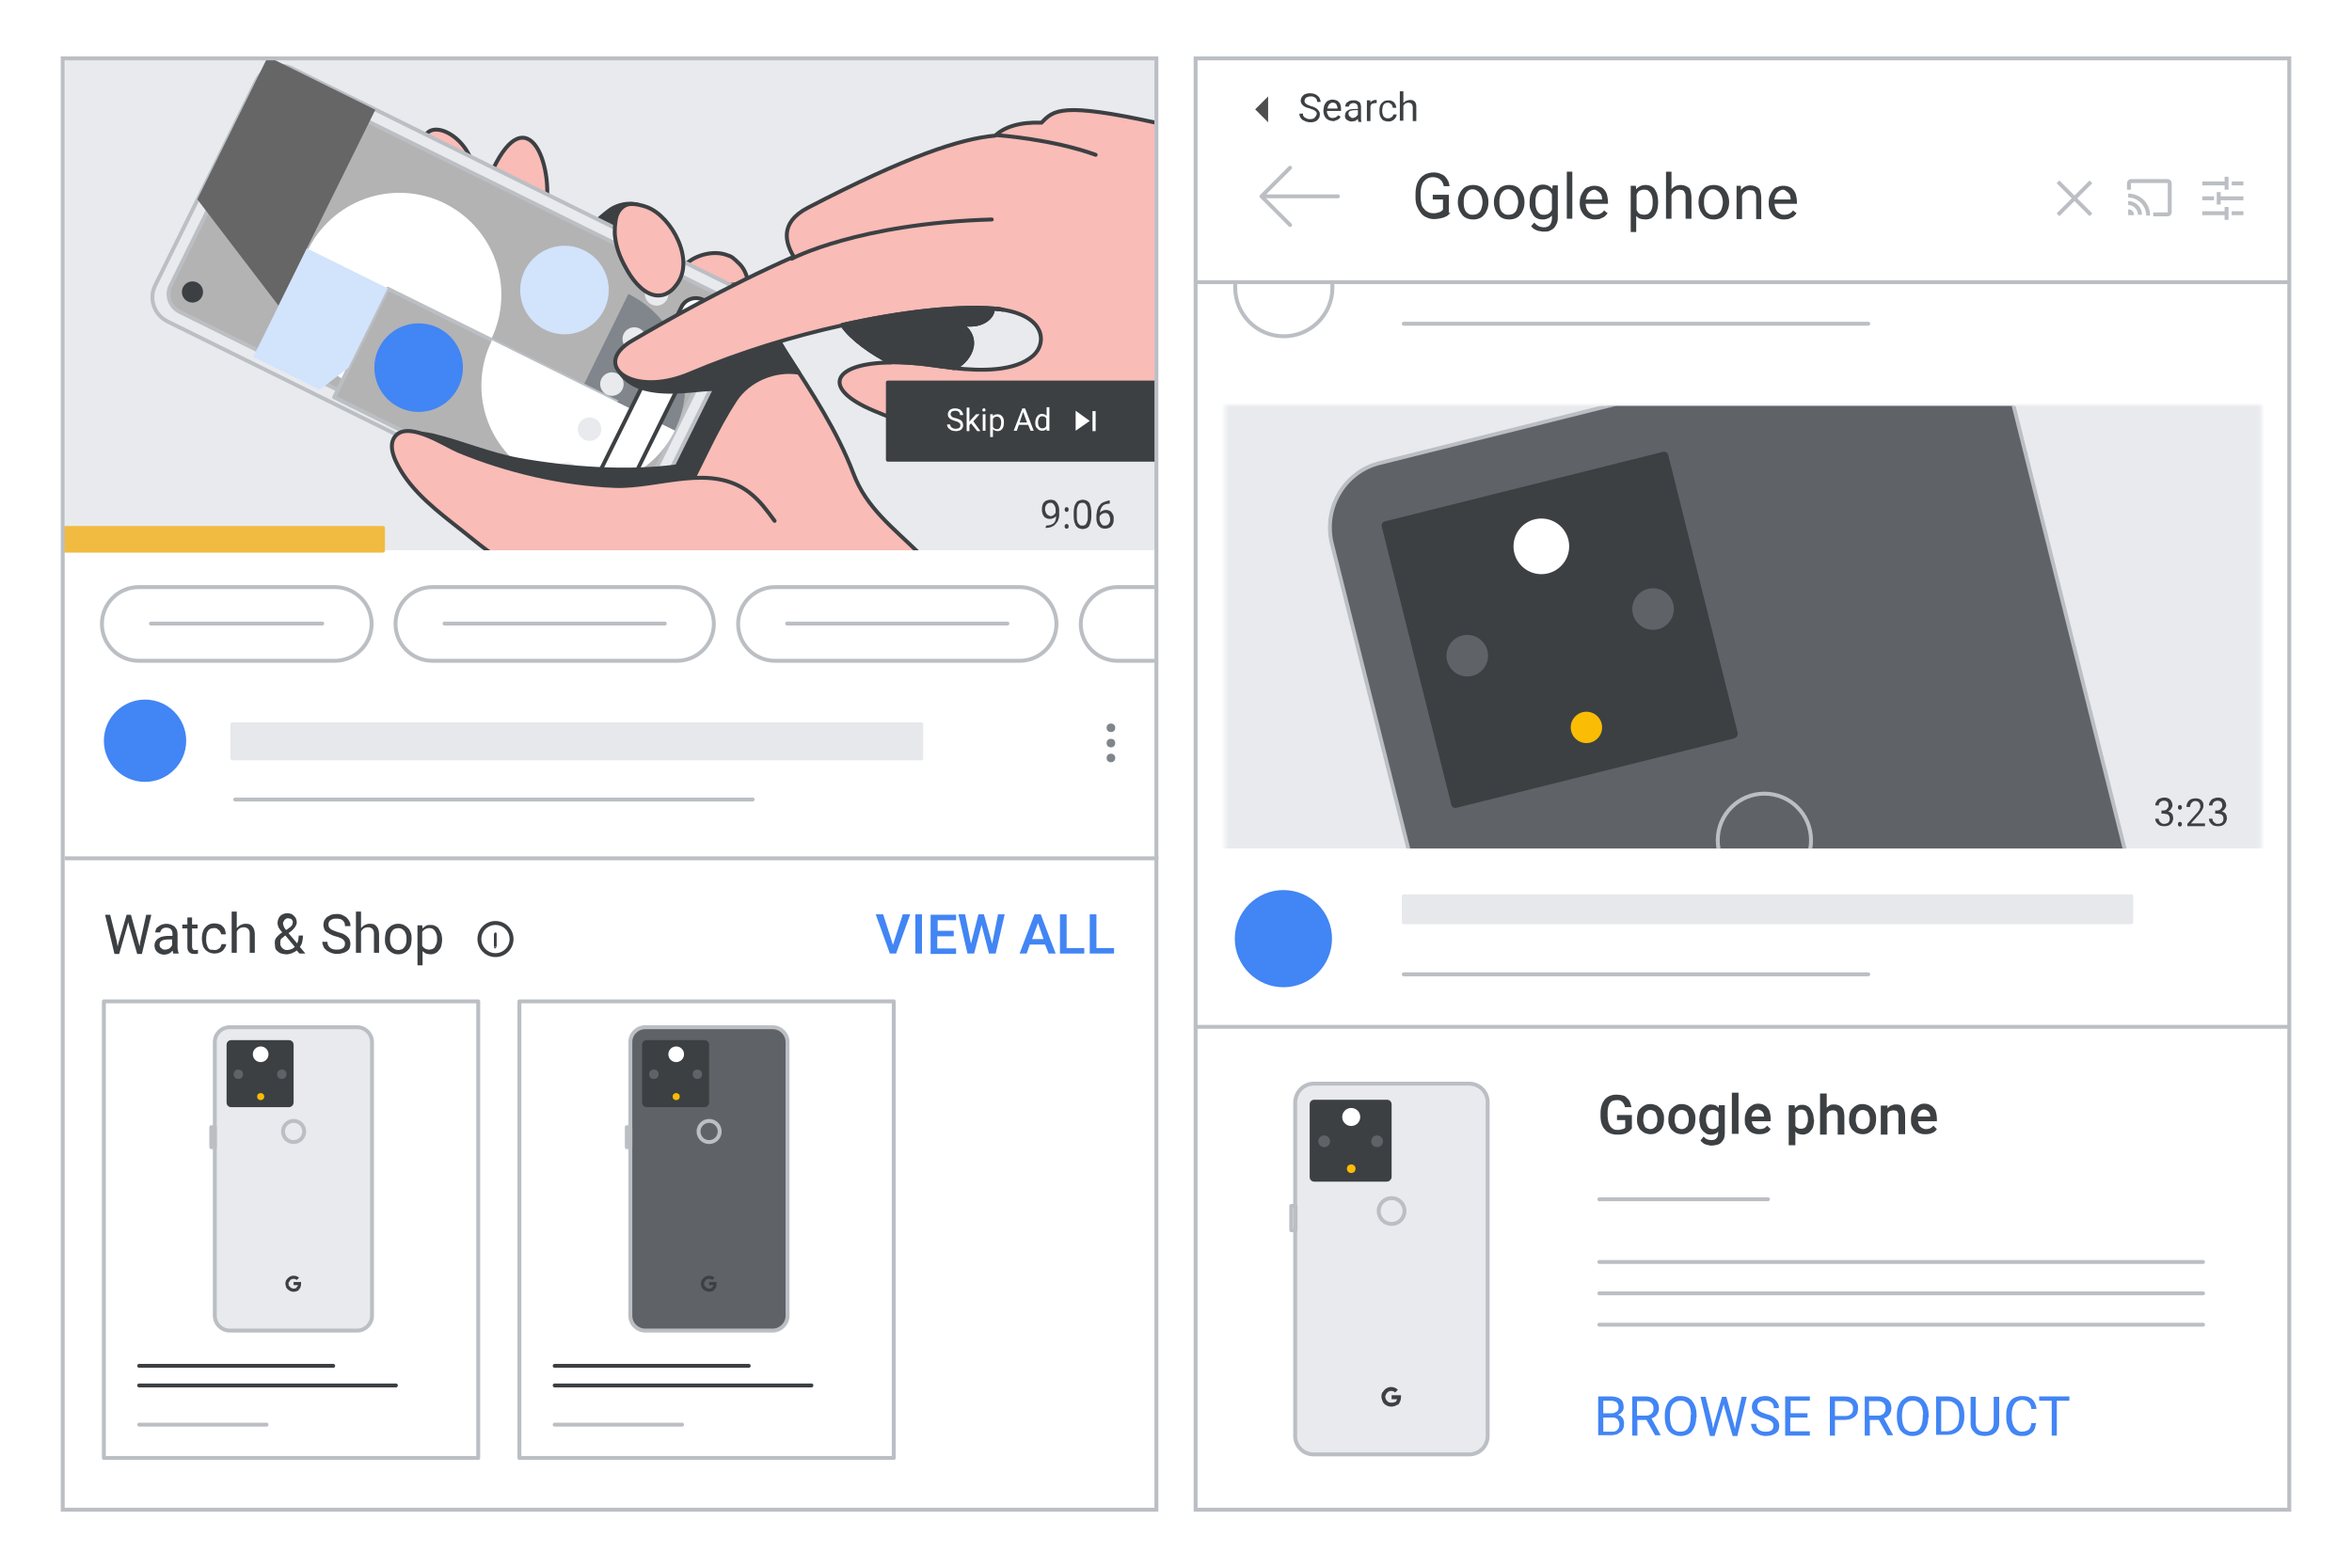 <?xml version="1.0" encoding="utf-8"?>
<!-- Generator: Adobe Illustrator 24.0.0, SVG Export Plug-In . SVG Version: 6.00 Build 0)  -->
<svg version="1.1" id="Layer_1" xmlns="http://www.w3.org/2000/svg" xmlns:xlink="http://www.w3.org/1999/xlink" x="0px" y="0px"
	 viewBox="0 0 600 400" style="enable-background:new 0 0 600 400;" xml:space="preserve">
<style type="text/css">
	.st0{fill:#FFFFFF;}
	.st1{fill:#E8EAED;}
	.st2{clip-path:url(#SVGID_2_);}
	.st3{fill:#F9BCB7;}
	.st4{fill:none;stroke:#3C4043;stroke-linecap:round;stroke-linejoin:round;stroke-miterlimit:10;}
	.st5{fill:#EF7F73;}
	.st6{fill:#3C4043;stroke:#3C4043;stroke-linecap:round;stroke-linejoin:round;stroke-miterlimit:10;}
	.st7{fill:#E8EAED;stroke:#BBBFC4;stroke-linecap:round;stroke-linejoin:round;}
	.st8{fill:#B3B3B3;stroke:#BBBFC4;stroke-linecap:round;stroke-linejoin:round;}
	.st9{fill:#80868B;}
	.st10{clip-path:url(#SVGID_4_);fill:#B3B3B3;stroke:#BBBFC4;stroke-linecap:round;stroke-linejoin:round;}
	.st11{clip-path:url(#SVGID_4_);fill:#666666;}
	.st12{clip-path:url(#SVGID_4_);fill:#D2E3FC;}
	.st13{clip-path:url(#SVGID_4_);}
	.st14{clip-path:url(#SVGID_6_);fill:#FFFFFF;}
	.st15{fill:#4285F4;}
	.st16{fill:#D2E3FC;}
	.st17{fill:#3C4043;}
	.st18{fill:#FFFFFF;stroke:#3C4043;stroke-linecap:round;stroke-linejoin:round;}
	.st19{fill-rule:evenodd;clip-rule:evenodd;fill:#4E85EB;}
	.st20{fill-rule:evenodd;clip-rule:evenodd;fill:#58A35C;}
	.st21{fill-rule:evenodd;clip-rule:evenodd;fill:#F1BB41;}
	.st22{fill-rule:evenodd;clip-rule:evenodd;fill:#D75040;}
	.st23{fill:#F1BB41;stroke:#F1BB41;stroke-linecap:round;stroke-linejoin:round;}
	.st24{fill:#3C4043;stroke:#3C4043;stroke-linecap:round;stroke-linejoin:round;}
	.st25{fill-rule:evenodd;clip-rule:evenodd;fill:#FFFFFF;}
	.st26{clip-path:url(#SVGID_12_);}
	.st27{fill:none;stroke:#BBBFC4;}
	.st28{fill:none;stroke:#BBBFC4;stroke-linecap:round;stroke-linejoin:round;}
	.st29{clip-path:url(#SVGID_14_);}
	.st30{clip-path:url(#SVGID_16_);}
	.st31{fill:#4285F4;stroke:#4285F4;stroke-linecap:round;stroke-linejoin:round;stroke-miterlimit:10;}
	.st32{fill-rule:evenodd;clip-rule:evenodd;fill:#E8EAED;}
	.st33{fill:#FFFFFF;stroke:#FFFFFF;stroke-linecap:round;stroke-linejoin:round;}
	.st34{fill:#FBBC04;}
	.st35{fill:#5F6368;}
	.st36{fill:#BDC1C6;}
	.st37{fill:#E6E8EB;stroke:#E6E8EB;stroke-linecap:round;stroke-linejoin:round;}
	.st38{fill-rule:evenodd;clip-rule:evenodd;fill:#BBBFC4;}
	.st39{fill:none;stroke:#BBBFC4;stroke-width:2;stroke-linecap:round;stroke-linejoin:round;}
	.st40{fill:none;stroke:#E8EAED;stroke-miterlimit:10;}
	.st41{fill:none;stroke:#BBBFC4;stroke-miterlimit:10;}
	.st42{fill:none;stroke:#3C4043;stroke-width:2;stroke-miterlimit:10;}
	.st43{fill:#80868B;stroke:#80868B;stroke-linecap:round;stroke-linejoin:round;stroke-miterlimit:10;}
	.st44{fill:none;stroke:#4285F4;stroke-linecap:round;stroke-linejoin:round;stroke-miterlimit:10;}
	.st45{fill-rule:evenodd;clip-rule:evenodd;fill:#FBBC04;}
	.st46{fill:none;}
	.st47{fill:#CCCCCC;}
	.st48{clip-path:url(#SVGID_20_);}
	.st49{fill:#E5907E;}
	.st50{fill:#FFFFFF;stroke:#3C4043;stroke-linecap:round;stroke-linejoin:round;stroke-miterlimit:10;}
	.st51{fill:#CE8D3E;}
	.st52{fill:#A46D2B;}
	.st53{fill:#E8EAED;stroke:#E8EAED;stroke-miterlimit:10;}
	.st54{fill:#3C4043;stroke:#3C4043;stroke-width:0.5;stroke-miterlimit:10;}
	.st55{fill:#27322C;}
	.st56{fill:none;stroke:#FFFFFF;stroke-linecap:round;}
	.st57{fill:none;stroke:#FFFFFF;stroke-linecap:round;stroke-linejoin:round;}
	.st58{fill:none;stroke:#FFFFFF;stroke-linecap:round;stroke-linejoin:round;stroke-miterlimit:10;}
	.st59{fill:#FFFFFF;stroke:#FFFFFF;stroke-miterlimit:10;}
	.st60{clip-path:url(#SVGID_22_);}
	.st61{clip-path:url(#SVGID_24_);}
	.st62{fill:#FCF0D8;}
	.st63{fill:#8D3B26;}
	.st64{fill:#B14A2F;}
	.st65{clip-path:url(#SVGID_26_);}
	.st66{clip-path:url(#SVGID_28_);}
	.st67{clip-path:url(#SVGID_30_);}
	.st68{clip-path:url(#SVGID_28_);fill:#FFFFFF;}
	.st69{opacity:0.5;clip-path:url(#SVGID_28_);fill:#3C4043;}
	.st70{fill:none;stroke:#3C4043;stroke-miterlimit:10;}
	.st71{clip-path:url(#SVGID_32_);}
	.st72{fill:#DCA03F;}
	.st73{clip-path:url(#SVGID_28_);fill:none;stroke:#BBBFC4;stroke-linecap:round;stroke-linejoin:round;}
	.st74{clip-path:url(#SVGID_34_);}
	.st75{fill:#D5583A;}
	.st76{clip-path:url(#SVGID_28_);fill:#E6E8EB;stroke:#E6E8EB;stroke-linecap:round;stroke-linejoin:round;}
	.st77{clip-path:url(#SVGID_28_);fill:none;stroke:#E8EAED;stroke-miterlimit:10;}
	.st78{clip-path:url(#SVGID_36_);}
	.st79{clip-path:url(#SVGID_38_);}
	.st80{fill:#FBBC04;stroke:#FBBC04;}
	.st81{clip-path:url(#SVGID_40_);}
	.st82{clip-path:url(#SVGID_28_);fill:none;stroke:#34A853;stroke-linecap:round;stroke-linejoin:round;stroke-miterlimit:10;}
	.st83{clip-path:url(#SVGID_42_);}
	.st84{fill:none;stroke:#FBBC04;stroke-linecap:round;stroke-linejoin:round;stroke-miterlimit:10;}
	.st85{clip-path:url(#SVGID_44_);}
	.st86{clip-path:url(#SVGID_46_);}
	.st87{fill:#D7D9DC;}
	.st88{fill:#34A853;}
	.st89{fill:#AB978F;}
	.st90{fill:#E8C6B3;}
	.st91{clip-path:url(#SVGID_46_);fill:none;stroke:#BBBFC4;stroke-linecap:round;stroke-linejoin:round;}
	.st92{opacity:0.8;fill:#3C4043;stroke:#3C4043;stroke-linecap:round;stroke-linejoin:round;stroke-miterlimit:10;}
	.st93{clip-path:url(#SVGID_46_);fill:none;stroke:#FFFFFF;stroke-linecap:round;stroke-linejoin:round;stroke-miterlimit:10;}
	.st94{fill:none;stroke:#34A853;stroke-linecap:round;stroke-linejoin:round;stroke-miterlimit:10;}
	.st95{clip-path:url(#SVGID_48_);}
	.st96{fill-rule:evenodd;clip-rule:evenodd;fill:#4285F4;}
	.st97{fill:#C2C2C2;filter:url(#Adobe_OpacityMaskFilter);}
	.st98{mask:url(#mask11_2_);}
	.st99{clip-path:url(#SVGID_50_);}
	.st100{fill:#BBBFC4;}
	.st101{fill-rule:evenodd;clip-rule:evenodd;fill:none;stroke:#BBBFC4;stroke-miterlimit:10;}
	.st102{opacity:0.6;}
	.st103{fill:none;stroke:#000000;stroke-linecap:round;stroke-linejoin:round;stroke-miterlimit:10;}
	.st104{fill:#BFC9C7;}
	.st105{fill:#F2F2F2;}
	.st106{fill:#4D4D4D;}
	.st107{fill:none;stroke:#4D4D4D;stroke-linecap:round;stroke-linejoin:round;stroke-miterlimit:10;}
	.st108{clip-path:url(#SVGID_52_);}
	.st109{fill:#F4AE8C;stroke:#3D4043;stroke-linecap:round;stroke-linejoin:round;stroke-miterlimit:10;}
</style>
<rect x="-6.5" y="-6" class="st0" width="613" height="412"/>
<g>
	<rect x="16.6" y="14.5" class="st1" width="277.9" height="125.9"/>
	<g>
		<defs>
			<rect id="SVGID_1_" x="16.6" y="14.5" width="277.9" height="125.9"/>
		</defs>
		<clipPath id="SVGID_2_">
			<use xlink:href="#SVGID_1_"  style="overflow:visible;"/>
		</clipPath>
		<g class="st2">
			<path class="st3" d="M108.7,45.3c0,0-0.8-4.9-0.7-8.3c0-8,11.8-2.8,12.9,6.7c0.8,7.3,0.7,9.8,0.7,9.8"/>
			<path class="st3" d="M138.9,55.6c3.1-12.9-4.2-31.3-13.2-12.3l-3,7.6"/>
			<path class="st4" d="M108.7,45.3c0,0-0.8-4.9-0.7-8.3c0-8,11.8-2.8,12.9,6.7c0.8,7.3,0.7,9.8,0.7,9.8"/>
			<path class="st5" d="M108.7,45.3c0,0-0.8-4.9-0.7-8.3c0-0.3,0-0.5,0-0.8c3,1.7,6.1,2.5,8,3c1.2,0.3,2.4,0.5,3.5,0.1
				c0.7,1.3,1.2,2.8,1.3,4.4c0.8,7.3,0.7,9.8,0.7,9.8L108.7,45.3z"/>
			<path class="st4" d="M138.9,55.6c3.1-12.9-4.2-31.3-13.2-12.3l-3,7.6"/>
			<path class="st3" d="M253.2,158.9c0.1-0.4-17.3-16.3-18.7-17.7c-6.7-6.6-13.5-11.6-16.8-20.4c-4.1-10.8-10.5-20.5-16.7-30.1
				c-2.9-4.4-5.2-9.1-8-13.5c-1.2-1.9-1.7-3.5-2.2-5.5c-0.4-1.8-1-3.3-2.4-4.6c-1.5-1.4-1.5-1.6-3.5-2.2c-3.1-0.9-7.1,0.1-9.6,2.2
				c-1.2,1-2.1,2.5-2.9,3.9c-1.3,2.2-2.4,4.5-3.4,6.8c-0.9,2-1.1,3.6-1.4,5.6c-0.4,2.4-1.9,4.9-2.8,7.1c-1.1,2.6-2.1,5.2-3.1,7.8
				c-3.1,8.3-5.6,17.5-3,26.2c2,6.6,6.7,12,11.3,17.1c9.5,10.6,19.1,21.3,28.6,31.9c2.2,2.5,4.5,5,6,8c1.7,3.4,20.3,34,21.3,37.7
				c3.2,11.8,43.3,15,43.3,15l17.7-44.1L253.2,158.9z"/>
			<path class="st4" d="M253.2,158.9c0.1-0.4-17.3-16.3-18.7-17.7c-6.7-6.6-13.5-11.6-16.8-20.4c-4.1-10.8-10.5-20.5-16.7-30.1
				c-2.9-4.4-5.2-9.1-8-13.5c-1.2-1.9-1.7-3.5-2.2-5.5c-0.4-1.8-1-3.3-2.4-4.6c-1.5-1.4-1.5-1.6-3.5-2.2c-3.1-0.9-7.1,0.1-9.6,2.2
				c-1.2,1-2.1,2.5-2.9,3.9c-1.3,2.2-2.4,4.5-3.4,6.8c-0.9,2-1.1,3.6-1.4,5.6c-0.4,2.4-1.9,4.9-2.8,7.1c-1.1,2.6-2.1,5.2-3.1,7.8
				c-3.1,8.3-5.6,17.5-3,26.2c2,6.6,6.7,12,11.3,17.1c9.5,10.6,19.1,21.3,28.6,31.9c2.2,2.5,4.5,5,6,8c1.7,3.4,20.3,34,21.3,37.7
				c3.2,11.8,43.3,15,43.3,15l17.7-44.1L253.2,158.9z"/>
			<path class="st6" d="M169.8,125.6c-4.9,1.3-10-2.2-12.3-6.9c-0.5-6.9,1.6-14,4-20.5c3-8.1,4.2-14.1,11.9-19
				c2.8-1.7,5.6-3.4,8.4-4.9c1.1-0.6,2.2-1.1,3.4-1.4c4.9-1.1,5.5,0.8,7.7,4.2c2.8,4.4,5.2,9.1,8,13.5c1,1.5,1.9,3,2.9,4.5
				c0,0,0,0,0,0c-6.1-1-12.8,1.8-16.2,6.9c-4.8,7.3-8.4,15.8-12.4,23.4L169.8,125.6z"/>
			<path class="st6" d="M155.4,53.7c1.3-1,3.9-2.1,6.7-1.6c2,0.4,1.6,1,2.7,2.7c2.5,3.6,2.7,8.8,0.4,12.6c-2.1,3.6-6.8,5.8-10.7,4.3
				c-3.5-1.3-5.8-5.3-5.7-9C149.1,58.8,152.4,56,155.4,53.7z"/>
			<path class="st5" d="M155.8,70.4c-1.7-0.6-3.3-1.2-5-1.7c-1.2-1.7-1.9-3.9-1.8-5.9c0.1-2.2,1.2-4,2.6-5.6
				c1.5,1.3,5.1,4.6,5.7,5.1c0,0.8-0.1,1.6-0.3,2.4c-0.1,0.3-0.1,0.7-0.1,1c0.1,1.1,0.9,1.8,0.7,2.9c-0.1,0.5,0,1.3-0.3,1.7
				C156.9,70.7,156.2,70.6,155.8,70.4z"/>
			<g>
				<path class="st7" d="M39.6,72.8l25.8-52.2c1.7-3.4,5.8-4.8,9.2-3.1l112.1,55.4c3.4,1.7,4.8,5.8,3.1,9.2l-25.8,52.2
					c-1.7,3.4-5.8,4.8-9.2,3.1L42.7,82C39.3,80.3,37.9,76.2,39.6,72.8z"/>
				<path class="st8" d="M43.5,72.9l24.4-49.3c1.2-2.4,4.1-3.4,6.6-2.2l109.3,54c2.4,1.2,3.4,4.1,2.2,6.6l-24.4,49.3
					c-1.2,2.4-4.1,3.4-6.6,2.2l-109.3-54C43.3,78.2,42.3,75.3,43.5,72.9z"/>
				<circle class="st0" cx="101.9" cy="75.2" r="26"/>
				<path class="st9" d="M160.3,75c12.9,6.4,18.2,22,11.8,34.9l-23.3-11.5"/>
				<g>
					<defs>
						<path id="SVGID_3_" d="M43.5,72.9l24.4-49.3c1.2-2.4,4.1-3.4,6.6-2.2l109.3,54c2.4,1.2,3.4,4.1,2.2,6.6l-24.4,49.3
							c-1.2,2.4-4.1,3.4-6.6,2.2l-109.3-54C43.3,78.2,42.3,75.3,43.5,72.9z"/>
					</defs>
					<clipPath id="SVGID_4_">
						<use xlink:href="#SVGID_3_"  style="overflow:visible;"/>
					</clipPath>
					
						<rect x="114.9" y="63.7" transform="matrix(0.443 -0.896 0.896 0.443 -22.735 176.084)" class="st10" width="30.9" height="85.3"/>
					
						<rect x="31.3" y="37.4" transform="matrix(0.443 -0.896 0.896 0.443 -10.23 89.008)" class="st11" width="70.4" height="30.6"/>
					
						<rect x="66.4" y="70.8" transform="matrix(0.443 -0.896 0.896 0.443 -28.25 119.191)" class="st12" width="30.9" height="23"/>
					<g class="st13">
						<defs>
							
								<rect id="SVGID_5_" x="114.9" y="63.7" transform="matrix(0.443 -0.896 0.896 0.443 -22.735 176.084)" width="30.9" height="85.3"/>
						</defs>
						<clipPath id="SVGID_6_">
							<use xlink:href="#SVGID_5_"  style="overflow:visible;"/>
						</clipPath>
						<circle class="st14" cx="148.8" cy="98.4" r="26"/>
					</g>
				</g>
				<circle class="st15" cx="106.8" cy="93.8" r="11.3"/>
				<circle class="st16" cx="144" cy="74" r="11.3"/>
				<circle class="st17" cx="49.1" cy="74.5" r="2.7"/>
				<g>
					<path class="st18" d="M153.3,129.2c-2.1-1-2.9-3.5-1.9-5.6l22.4-45.2c1-2.1,3.5-2.9,5.6-1.9l0,0c2.1,1,2.9,3.5,1.9,5.6
						l-22.4,45.2C157.9,129.3,155.4,130.2,153.3,129.2L153.3,129.2z"/>
					<g>
						<path class="st19" d="M157,121.8c-0.2-0.1-0.4-0.2-0.5-0.2l-1.2,2.4l1,0.5l0.7-1.4c0.3,0.2,0.5,0.5,0.5,0.9l0.6,0.3l0.4-0.8
							C158.3,122.8,157.8,122.2,157,121.8z"/>
						<path class="st20" d="M158.3,125.5c0.3-0.7,0.4-1.4,0.2-2l-1,0.5c0,0.3,0,0.6-0.2,1c-0.3,0.7-1.1,1-1.8,0.9l-0.4,0.8l0.7,0.3
							C156.8,127.1,157.8,126.5,158.3,125.5z"/>
						<path class="st21" d="M155.5,125.9c-0.2,0-0.4-0.1-0.5-0.2c-0.2-0.1-0.3-0.2-0.4-0.3l-0.7-0.3l-0.4,0.8c0.3,0.3,0.6,0.6,1,0.8
							s0.8,0.3,1.3,0.3L155.5,125.9z"/>
						<path class="st22" d="M154.2,123.5c0.2-0.4,0.5-0.6,0.9-0.8l-0.4-1.1c-0.6,0.2-1.2,0.7-1.5,1.4c-0.5,1-0.3,2.1,0.3,3l1.1-0.5
							C154,124.9,153.9,124.2,154.2,123.5z"/>
					</g>
				</g>
				<g>
					<circle class="st1" cx="144.7" cy="121" r="3"/>
					<circle class="st1" cx="150.4" cy="109.5" r="3"/>
					<circle class="st1" cx="156.1" cy="98" r="3"/>
					<circle class="st1" cx="161.8" cy="86.5" r="3"/>
					<circle class="st1" cx="167.5" cy="75" r="3"/>
				</g>
			</g>
			<path class="st6" d="M154.8,134.6l-47.5-24c1.1,0.1,2.1,0.3,3.1,0.5c7.4,1.8,14.3,4.8,21.8,6.2c12.7,2.3,27.8,3.4,40.4,1.7
				l-6.5,12.9C164.6,134.9,157.9,136.2,154.8,134.6z"/>
			<path class="st6" d="M182.9,79.1l-3.1-1.6l-17.7,11.1l-4.3,5.9c4.1,6.8,14.6,5.6,21.5,4.9l3.3-0.2l6-11.8
				C190.2,84.4,185.9,80.7,182.9,79.1z"/>
			<path class="st3" d="M197.6,132.9c-1.9-2.6-3.8-5.2-6.4-7.2c-9.8-7.6-23-1.4-34.1-1.7c-13.9-0.5-28.1-4-40-8.9
				c-3.6-1.5-12.4-7.5-16-4.1c-2.8,2.7,0.3,7.8,1.8,10.1c4.4,6.6,11.5,11.4,17.6,16.4c9.8,8,20.9,14.1,33.3,16.9
				c4.4,1,8.9,1.6,13.1,3.2c12.5,4.9,20.8,17,28.4,27.4c6.4,8.6,38.8,51.3,61,80.6l14.1-35.1"/>
			<path class="st4" d="M197.6,132.9c-1.9-2.6-3.8-5.2-6.4-7.2c-9.8-7.6-23-1.4-34.1-1.7c-13.9-0.5-28.1-4-40-8.9
				c-3.6-1.5-12.4-7.5-16-4.1c-2.8,2.7,0.3,7.8,1.8,10.1c4.4,6.6,11.5,11.4,17.6,16.4c9.8,8,20.9,14.1,33.3,16.9
				c4.4,1,8.9,1.6,13.1,3.2c12.5,4.9,20.8,17,28.4,27.4c6.4,8.6,38.8,51.3,61,80.6l14.1-35.1"/>
			<path class="st5" d="M185.1,86.5c3.8,0.3,7.1-2.6,8.2-6.1c0.8-2.7,0.6-5.6,0.1-8.4c1.9,3.4,1.7,7.3,0.5,11.1
				C192.5,87.5,188.9,89.7,185.1,86.5z"/>
			<path class="st3" d="M170.4,74.7c-0.8,0.5-1.6,0.7-2.5,0.7c-3.3,0-6.2-3.5-7.7-6.1c-1.7-2.9-2.9-5.5-3.3-8.9
				c-0.2-1.5,0-3.9,0.4-5.3c0.5-1.5,1.7-2.8,3.2-3c1.3-0.2,3.5,0.3,4.7,0.8c6.1,2.4,12.5,13.8,7.1,20.1
				C171.8,73.7,171.1,74.3,170.4,74.7z"/>
			<path class="st4" d="M170.4,74.7c-0.8,0.5-1.6,0.7-2.5,0.7c-3.3,0-6.2-3.5-7.7-6.1c-1.7-2.9-2.9-5.5-3.3-8.9
				c-0.2-1.5,0-3.9,0.4-5.3c0.5-1.5,1.7-2.8,3.2-3c1.3-0.2,3.5,0.3,4.7,0.8c6.1,2.4,12.5,13.8,7.1,20.1
				C171.8,73.7,171.1,74.3,170.4,74.7z"/>
		</g>
		<g class="st2">
			<g>
				<defs>
					<path id="SVGID_7_" d="M335.4,43.1c-4.9-2-15.4-6.3-40.1-11.7c-24.6-5.4-26.5-3.3-29.6-0.1l0,0c-5.6-0.2-9.5,1.1-11.8,3.3
						c-8.9,0.8-22.4,5.2-47.8,18.4c-7.5,3.9-5.6,9.2-3.6,12.5C185,73.2,169,82.4,161.3,86.9c-10.7,6.2-0.1,14.6,14.5,8.5
						c13.2-5.6,26.8-9.7,39.1-12.4c2.2,3.4,7.9,7.4,12.3,9.5c-14.4,0.1-18.3,6.4-4.3,12.3c25.3,10.7,57.5,14.5,91.7-3.2
						c7.5-3.9,16-3.8,26.4-2.2l11.9-51.6C345,46,338.4,44.3,335.4,43.1z M263.5,90.8c-4.6,4-13.2,3.9-20.3,3.1
						c3.1-1.1,8.1-7.1,1.3-11.6c4.5,1.6,8.7-0.7,8.7-3.6l0,0C267,79.8,267.2,87.6,263.5,90.8z"/>
				</defs>
				<use xlink:href="#SVGID_7_"  style="overflow:visible;fill:#F9BCB7;"/>
				<clipPath id="SVGID_8_">
					<use xlink:href="#SVGID_7_"  style="overflow:visible;"/>
				</clipPath>
			</g>
			<g>
				<defs>
					<path id="SVGID_9_" d="M335.4,43.1c-4.9-2-15.4-6.3-40.1-11.7c-24.6-5.4-26.5-3.3-29.6-0.1l0,0c-5.6-0.2-9.5,1.1-11.8,3.3
						c-8.9,0.8-22.4,5.2-47.8,18.4c-7.5,3.9-5.6,9.2-3.6,12.5C185,73.2,169,82.4,161.3,86.9c-10.7,6.2-0.1,14.6,14.5,8.5
						c13.2-5.6,26.8-9.7,39.1-12.4c2.2,3.4,7.9,7.4,12.3,9.5c-14.4,0.1-18.3,6.4-4.3,12.3c25.3,10.7,57.5,14.5,91.7-3.2
						c7.5-3.9,16-3.8,26.4-2.2l11.9-51.6C345,46,338.4,44.3,335.4,43.1z M263.5,90.8c-4.6,4-13.2,3.9-20.3,3.1
						c3.1-1.1,8.1-7.1,1.3-11.6c4.5,1.6,8.7-0.7,8.7-3.6l0,0C267,79.8,267.2,87.6,263.5,90.8z"/>
				</defs>
				<clipPath id="SVGID_10_">
					<use xlink:href="#SVGID_9_"  style="overflow:visible;"/>
				</clipPath>
				
					<use xlink:href="#SVGID_9_"  style="overflow:visible;fill:none;stroke:#3C4043;stroke-linecap:round;stroke-linejoin:round;stroke-miterlimit:10;"/>
			</g>
			<path class="st6" d="M214.9,82.9c2.2,3.4,7.9,7.4,12.3,9.5c0,0-0.1,0-0.1,0c3.1,0,6.8,0.2,10.9,0.8c1.6,0.2,3.4,0.5,5.3,0.7
				c3.1-1.1,8.1-7.1,1.3-11.6c4.5,1.6,8.7-0.7,8.7-3.6l0,0c0.9,0.1,1.7,0.2,2.5,0.3c0,0,0,0,0,0c-1.2-0.2-2.5-0.3-4-0.4
				C243.3,78.2,230,79.5,214.9,82.9z"/>
			<path class="st4" d="M214.9,82.9c2.2,3.4,7.9,7.4,12.3,9.5c0,0-0.1,0-0.1,0c3.1,0,6.8,0.2,10.9,0.8c1.6,0.2,3.4,0.5,5.3,0.7
				c3.1-1.1,8.1-7.1,1.3-11.6c4.5,1.6,8.7-0.7,8.7-3.6l0,0c0.9,0.1,1.7,0.2,2.5,0.3c0,0,0,0,0,0c-1.2-0.2-2.5-0.3-4-0.4
				C243.3,78.2,230,79.5,214.9,82.9z"/>
		</g>
	</g>
	<rect x="16.6" y="134.7" class="st23" width="81.1" height="5.8"/>
	<g>
		<rect x="226.5" y="97.6" class="st24" width="68.3" height="19.7"/>
		<path class="st0" d="M243.6,107.4c-0.6-0.2-1.1-0.4-1.4-0.7c-0.3-0.3-0.4-0.6-0.4-1c0-0.4,0.2-0.8,0.5-1.1
			c0.4-0.3,0.8-0.4,1.4-0.4c0.4,0,0.7,0.1,1,0.2c0.3,0.1,0.5,0.4,0.7,0.6c0.2,0.3,0.3,0.6,0.3,0.9h-0.8c0-0.3-0.1-0.6-0.3-0.8
			c-0.2-0.2-0.5-0.3-0.9-0.3c-0.4,0-0.7,0.1-0.9,0.2c-0.2,0.2-0.3,0.4-0.3,0.7c0,0.2,0.1,0.4,0.3,0.6c0.2,0.2,0.5,0.3,1,0.4
			c0.5,0.1,0.8,0.3,1.1,0.4c0.3,0.2,0.5,0.3,0.6,0.6c0.1,0.2,0.2,0.5,0.2,0.8c0,0.5-0.2,0.8-0.5,1.1c-0.4,0.3-0.8,0.4-1.4,0.4
			c-0.4,0-0.8-0.1-1.1-0.2c-0.3-0.2-0.6-0.4-0.8-0.6c-0.2-0.3-0.3-0.6-0.3-0.9h0.8c0,0.3,0.1,0.6,0.4,0.8c0.3,0.2,0.6,0.3,1,0.3
			c0.4,0,0.7-0.1,0.9-0.2c0.2-0.2,0.3-0.4,0.3-0.7c0-0.3-0.1-0.5-0.3-0.6C244.5,107.7,244.1,107.5,243.6,107.4z M247.7,108l-0.4,0.5
			v1.5h-0.7v-6h0.7v3.6l0.4-0.5l1.3-1.4h0.9l-1.6,1.8l1.8,2.5h-0.8L247.7,108z M251.4,109.9h-0.7v-4.2h0.7V109.9z M250.6,104.6
			c0-0.1,0-0.2,0.1-0.3c0.1-0.1,0.2-0.1,0.3-0.1c0.1,0,0.3,0,0.3,0.1c0.1,0.1,0.1,0.2,0.1,0.3c0,0.1,0,0.2-0.1,0.3
			c-0.1,0.1-0.2,0.1-0.3,0.1c-0.1,0-0.2,0-0.3-0.1C250.6,104.8,250.6,104.7,250.6,104.6z M256.1,107.8c0,0.6-0.1,1.2-0.4,1.6
			c-0.3,0.4-0.7,0.6-1.2,0.6c-0.5,0-0.9-0.2-1.2-0.5v2h-0.7v-5.8h0.7l0,0.5c0.3-0.4,0.7-0.5,1.2-0.5c0.5,0,0.9,0.2,1.2,0.6
			C256,106.6,256.1,107.1,256.1,107.8L256.1,107.8z M255.4,107.8c0-0.5-0.1-0.9-0.3-1.1c-0.2-0.3-0.5-0.4-0.8-0.4
			c-0.4,0-0.8,0.2-1,0.6v2c0.2,0.4,0.5,0.6,1,0.6c0.4,0,0.6-0.1,0.8-0.4C255.3,108.7,255.4,108.3,255.4,107.8z M262.3,108.4h-2.4
			l-0.5,1.5h-0.8l2.2-5.7h0.7l2.2,5.7h-0.8L262.3,108.4z M260.1,107.8h1.9l-1-2.7L260.1,107.8z M264.1,107.8c0-0.6,0.2-1.2,0.5-1.6
			c0.3-0.4,0.7-0.6,1.2-0.6c0.5,0,0.9,0.2,1.2,0.5v-2.2h0.7v6H267l0-0.5c-0.3,0.4-0.7,0.5-1.2,0.5c-0.5,0-0.9-0.2-1.2-0.6
			C264.2,109,264.1,108.5,264.1,107.8L264.1,107.8z M264.8,107.8c0,0.5,0.1,0.9,0.3,1.1c0.2,0.3,0.5,0.4,0.8,0.4
			c0.5,0,0.8-0.2,1-0.6v-1.9c-0.2-0.4-0.5-0.6-1-0.6c-0.4,0-0.6,0.1-0.8,0.4C264.9,106.9,264.8,107.3,264.8,107.8z"/>
		<path class="st25" d="M278,107.4l-3.6,2.5v-5.1L278,107.4z M279.5,110h-0.8v-5.1h0.8V110z"/>
	</g>
</g>
<g>
	<rect x="16" y="14.9" class="st41" width="279" height="370.3"/>
	<g>
		<defs>
			<rect id="SVGID_17_" x="305" y="14.9" width="279" height="370.3"/>
		</defs>
		<clipPath id="SVGID_12_">
			<use xlink:href="#SVGID_17_"  style="overflow:visible;"/>
		</clipPath>
	</g>
	<rect x="305" y="14.9" class="st41" width="279" height="370.3"/>
</g>
<g>
	<g>
		<defs>
			<rect id="SVGID_27_" x="305" y="-420.1" width="279" height="370.3"/>
		</defs>
		<clipPath id="SVGID_14_">
			<use xlink:href="#SVGID_27_"  style="overflow:visible;"/>
		</clipPath>
		<g class="st29">
			<defs>
				<rect id="SVGID_35_" x="314.5" y="-70.4" width="125.1" height="20.5"/>
			</defs>
			<clipPath id="SVGID_16_">
				<use xlink:href="#SVGID_35_"  style="overflow:visible;"/>
			</clipPath>
			<g class="st30">
				<path class="st6" d="M414.4,21.5c-2.5,6.5-8.8,11-16.1,11H352c-9.5,0-17.3-7.7-17.3-17.3v-33.5c0-4.5,1.7-8.5,4.5-11.6
					c5.4-0.3,10-0.6,9.7-0.5c-0.2,0.1,0.1,2,0.5,4.3c0.6,3.4,1.6,7.5,1.6,7.5s-0.3,2.4-0.3,6c-0.1,9.1,1.4,26.3,12.8,33.2
					c8.5,5.2,23.6,6,36.2,4.3C405.4,24.2,410.6,23,414.4,21.5z"/>
				<path class="st50" d="M415.6-18.2v33.5c0,2.2-0.4,4.3-1.2,6.2c-2.5,6.5-8.8,11-16.1,11h-33.5c-4.5,0-8.6-1.7-11.7-4.6
					c-3.4-3.2-5.5-7.7-5.5-12.7v-33.5c0-2.8,0.7-5.4,1.8-7.8c2.8-5.6,8.7-9.5,15.4-9.5h33.5C407.9-35.5,415.6-27.8,415.6-18.2z"/>
				<g>
					<path class="st6" d="M386,12.9h-8.4c-3.6,0-6.5-2.9-6.5-6.5v-20.9h21.4V6.4C392.5,10,389.6,12.9,386,12.9z"/>
					<path class="st80" d="M387.2,12.9h-8.4c-3.6,0-6.5-2.9-6.5-6.5v-20.9h21.4V6.4C393.7,10,390.8,12.9,387.2,12.9z"/>
				</g>
				<g>
					<g>
						<path class="st6" d="M392.5,3.2h-22.1c-1.4,0-2.5-1.1-2.5-2.5V-12c0-1.4,1.1-2.5,2.5-2.5h22.1c1.4,0,2.5,1.1,2.5,2.5V0.6
							C395,2,393.9,3.2,392.5,3.2z M374.2-1.9h14.5c0.7,0,1.3-0.6,1.3-1.3v-5c0-0.7-0.6-1.3-1.3-1.3h-14.5c-0.7,0-1.3,0.6-1.3,1.3v5
							C372.9-2.5,373.5-1.9,374.2-1.9z"/>
					</g>
					<g>
						<path class="st50" d="M396.8-12.7L396.8-12.7c-0.3-0.9-1-1.6-2-1.7c-0.1,0-0.3,0-0.4,0h-22.1c-1.4,0-2.5,1.1-2.5,2.5V0.6
							c0,0.4,0.1,0.8,0.3,1.2c0.4,0.8,1.3,1.3,2.2,1.3h22.1c1.4,0,2.5-1.1,2.5-2.5V-12C397-12.2,396.9-12.5,396.8-12.7z M376.1-1.9
							c-0.7,0-1.3-0.6-1.3-1.3v-5c0-0.7,0.6-1.3,1.3-1.3h14.5c0.7,0,1.3,0.6,1.3,1.3v5c0,0.7-0.6,1.3-1.3,1.3H376.1z"/>
					</g>
				</g>
			</g>
		</g>
		<g class="st29">
			<defs>
				<rect id="SVGID_39_" x="448.9" y="-78.9" width="125.1" height="29"/>
			</defs>
			<clipPath id="SVGID_18_">
				<use xlink:href="#SVGID_39_"  style="overflow:visible;"/>
			</clipPath>
			<g style="clip-path:url(#SVGID_18_);">
				<path class="st4" d="M549.4-42.7c2.9-0.4,5.1,5.4,5.9,7.2c2.2,5.1,3.8,10.5,5.1,15.8c1.1,4.2,2,8.5,2.9,12.7
					c0.5,2.4,1.1,4.7,1.5,7.1c0.4,2.3,0.5,4.5,1.9,6.4c3.2,4.1,8.7,4.7,13.5,4.2c5.4-0.6,13-1.7,17.1-5.7c0.4-0.4,0.8-0.9,0.6-1.4
					c-0.2-0.6-0.9-0.8-1.5-0.9c-4.3-0.8-8.9,0.2-13.2,0.9c-4.4,0.7-8.7,1.6-13,2.3c-8.2,1.5-16.8,3.3-25.1,2.8
					c-0.9-0.1-1.7-0.1-2.5-0.3"/>
				<path class="st6" d="M526.8,12.6h-45.5c-8.1,0-14.5-7-13.8-15.1l8.2-38.6l0-0.1l0.4-2c0.1-0.7,0.3-1.4,0.5-2c0,0,0,0,0,0
					c0.7-1.5,1.9-2.6,3.4-3.2c0.7-0.3,1.5-0.5,2.4-0.5h48c3.2,0,5.9,3.6,6.3,6.8l4,39.4C541.3,5.6,534.9,12.6,526.8,12.6z"/>
				<path class="st53" d="M540.3,12.6h-45.5c-8.1,0-14.5-7-13.8-15.1l3-32.6l0.2-1.9l0.6-6.1c0.1-0.6,0.2-1.2,0.4-1.8v0
					c0.9-2.3,3.2-3.9,5.8-3.9h52.9c2.5,0,4.7,1.5,5.7,3.6v0c0.3,0.6,0.5,1.3,0.6,2.1l0.6,6.3l0.2,1.9l3.2,32.3
					C554.8,5.6,548.5,12.6,540.3,12.6z"/>
				<g>
					<path class="st6" d="M527.3-49.5c0,0-17.5-0.2-18.5-0.2h-5.8v0.9h4.6c1.1,0,2,0.9,2,2V0c0,1,0.7,1.9,1.7,2.2
						c1.8,0.4,4.7,0.9,8,0.9c3.5,0,6.4-0.5,8-0.9c1-0.2,1.7-1.1,1.7-2.2v-47.6C529.3-48.6,528.4-49.5,527.3-49.5z"/>
					<path class="st50" d="M530.1,0.1c0,1-0.7,1.9-1.7,2.2c-1.7,0.4-4.5,0.9-8,0.9c-3.4,0-6.3-0.5-8-0.9c-1-0.2-1.7-1.1-1.7-2.2
						v-49.7h18.2c0.7,0,1.3,0.6,1.3,1.3V0.1z"/>
				</g>
				<path class="st4" d="M480-44c0,0-51.7,53-3.3,54.3"/>
			</g>
		</g>
	</g>
</g>
<g>
	<defs>
		<rect id="SVGID_47_" x="15.8" y="143.5" width="278.7" height="30.4"/>
	</defs>
	<clipPath id="SVGID_20_">
		<use xlink:href="#SVGID_47_"  style="overflow:visible;"/>
	</clipPath>
	<g class="st48">
		<path class="st27" d="M35.4,149.8h50c5.2,0,9.4,4.2,9.4,9.4l0,0c0,5.2-4.2,9.4-9.4,9.4h-50c-5.2,0-9.4-4.2-9.4-9.4l0,0
			C26,154,30.2,149.8,35.4,149.8z"/>
		<path class="st27" d="M110.3,149.8h62.4c5.2,0,9.4,4.2,9.4,9.4l0,0c0,5.2-4.2,9.4-9.4,9.4h-62.4c-5.2,0-9.4-4.2-9.4-9.4l0,0
			C100.9,154,105.1,149.8,110.3,149.8z"/>
		<path class="st27" d="M197.7,149.8h62.4c5.2,0,9.4,4.2,9.4,9.4l0,0c0,5.2-4.2,9.4-9.4,9.4h-62.4c-5.2,0-9.4-4.2-9.4-9.4l0,0
			C188.3,154,192.5,149.8,197.7,149.8z"/>
		<path class="st27" d="M285.1,149.8h61.7c5.2,0,9.4,4.2,9.4,9.4l0,0c0,5.2-4.2,9.4-9.4,9.4h-61.7c-5.2,0-9.4-4.2-9.4-9.4l0,0
			C275.8,154,280,149.8,285.1,149.8z"/>
		<path class="st28" d="M38.5,159.1h43.7"/>
		<path class="st28" d="M113.4,159.1h56.2"/>
		<path class="st28" d="M200.8,159.1H257"/>
	</g>
</g>
<circle class="st96" cx="37" cy="189" r="10.5"/>
<path class="st37" d="M59.3,184.8H235v8.7H59.3V184.8z"/>
<line class="st28" x1="60" y1="204" x2="192" y2="204"/>
<line class="st28" x1="408" y1="338" x2="562" y2="338"/>
<line class="st41" x1="16.5" y1="219" x2="295.5" y2="219"/>
<g>
	<path class="st17" d="M29.8,240.2l0.2,1.3l0.3-1.2l2-6.9h1.1l1.9,6.9l0.3,1.2l0.2-1.3l1.5-6.8h1.3l-2.4,10H35l-2.1-7.3l-0.2-0.8
		l-0.2,0.8l-2.1,7.3h-1.2l-2.4-10h1.3L29.8,240.2z"/>
	<path class="st17" d="M44.2,243.3c0-0.1-0.1-0.2-0.1-0.3s0-0.3-0.1-0.4c-0.1,0.1-0.3,0.2-0.4,0.4c-0.1,0.1-0.3,0.2-0.5,0.3
		c-0.2,0.1-0.4,0.2-0.6,0.2s-0.4,0.1-0.6,0.1c-0.4,0-0.7-0.1-1-0.2c-0.3-0.1-0.6-0.3-0.8-0.5c-0.2-0.2-0.4-0.4-0.5-0.7
		c-0.1-0.3-0.2-0.6-0.2-0.9c0-0.4,0.1-0.7,0.2-1c0.2-0.3,0.4-0.6,0.7-0.8c0.3-0.2,0.6-0.4,1-0.5c0.4-0.1,0.9-0.2,1.4-0.2H44v-0.6
		c0-0.4-0.1-0.8-0.4-1.1c-0.3-0.3-0.7-0.4-1.2-0.4c-0.2,0-0.5,0-0.6,0.1c-0.2,0.1-0.4,0.1-0.5,0.3c-0.1,0.1-0.2,0.2-0.3,0.4
		c-0.1,0.1-0.1,0.3-0.1,0.4h-1.3c0-0.3,0.1-0.5,0.2-0.8c0.1-0.3,0.3-0.5,0.6-0.7c0.3-0.2,0.6-0.4,0.9-0.5s0.8-0.2,1.2-0.2
		c0.4,0,0.8,0.1,1.1,0.2c0.3,0.1,0.6,0.3,0.9,0.5c0.2,0.2,0.4,0.5,0.6,0.8c0.1,0.3,0.2,0.7,0.2,1.1v3.4c0,0.3,0,0.5,0.1,0.8
		c0,0.3,0.1,0.5,0.2,0.7v0.1H44.2z M42.1,242.3c0.2,0,0.4,0,0.6-0.1c0.2-0.1,0.4-0.1,0.5-0.2s0.3-0.2,0.4-0.4
		c0.1-0.1,0.2-0.3,0.3-0.4v-1.5H43c-0.7,0-1.3,0.1-1.7,0.3c-0.4,0.2-0.6,0.6-0.6,1c0,0.2,0,0.3,0.1,0.5c0.1,0.2,0.1,0.3,0.3,0.4
		c0.1,0.1,0.3,0.2,0.4,0.3C41.7,242.3,41.9,242.3,42.1,242.3z"/>
	<path class="st17" d="M49,234.1v1.8h1.4v1H49v4.6c0,0.2,0,0.3,0.1,0.5c0,0.1,0.1,0.2,0.2,0.3c0.1,0.1,0.2,0.1,0.3,0.1
		c0.1,0,0.2,0,0.3,0c0.1,0,0.2,0,0.3,0s0.2,0,0.3-0.1v1c-0.1,0-0.2,0.1-0.4,0.1c-0.2,0-0.4,0-0.6,0c-0.2,0-0.5,0-0.7-0.1
		c-0.2-0.1-0.4-0.2-0.5-0.3c-0.2-0.2-0.3-0.4-0.4-0.6c-0.1-0.3-0.1-0.6-0.1-0.9v-4.6h-1.3v-1h1.3v-1.8H49z"/>
	<path class="st17" d="M54.8,242.4c0.2,0,0.4,0,0.6-0.1c0.2-0.1,0.4-0.2,0.5-0.3c0.2-0.1,0.3-0.3,0.4-0.5c0.1-0.2,0.2-0.4,0.2-0.6
		h1.2c0,0.3-0.1,0.6-0.3,0.9c-0.2,0.3-0.4,0.6-0.6,0.8c-0.3,0.2-0.6,0.4-0.9,0.5s-0.7,0.2-1.1,0.2c-0.6,0-1-0.1-1.5-0.3
		c-0.4-0.2-0.8-0.5-1-0.8c-0.3-0.3-0.5-0.7-0.6-1.2c-0.1-0.4-0.2-0.9-0.2-1.4v-0.3c0-0.5,0.1-1,0.2-1.4c0.1-0.4,0.3-0.8,0.6-1.2
		c0.3-0.3,0.6-0.6,1-0.8s0.9-0.3,1.4-0.3c0.4,0,0.8,0.1,1.2,0.2c0.4,0.1,0.7,0.3,0.9,0.6c0.3,0.2,0.5,0.5,0.6,0.9
		c0.1,0.3,0.2,0.7,0.2,1.1h-1.2c0-0.2-0.1-0.4-0.2-0.6s-0.2-0.4-0.4-0.5s-0.3-0.3-0.5-0.4c-0.2-0.1-0.4-0.1-0.7-0.1
		c-0.4,0-0.7,0.1-1,0.2c-0.3,0.2-0.5,0.4-0.6,0.6s-0.3,0.5-0.3,0.9c-0.1,0.3-0.1,0.6-0.1,1v0.3c0,0.3,0,0.7,0.1,1
		c0.1,0.3,0.2,0.6,0.3,0.9c0.2,0.3,0.4,0.5,0.6,0.6C54.1,242.3,54.4,242.4,54.8,242.4z"/>
	<path class="st17" d="M60.4,236.8c0.3-0.3,0.6-0.6,1-0.8c0.4-0.2,0.8-0.3,1.2-0.3c0.4,0,0.7,0,1,0.1c0.3,0.1,0.5,0.3,0.7,0.5
		s0.4,0.5,0.5,0.8c0.1,0.3,0.2,0.8,0.2,1.2v4.8h-1.3v-4.9c0-0.3,0-0.5-0.1-0.7c-0.1-0.2-0.2-0.4-0.3-0.5c-0.1-0.1-0.3-0.2-0.5-0.3
		c-0.2-0.1-0.4-0.1-0.6-0.1c-0.4,0-0.8,0.1-1.1,0.3c-0.3,0.2-0.6,0.5-0.7,0.9v5.3h-1.3v-10.5h1.3V236.8z"/>
	<path class="st17" d="M70.1,240.6c0-0.3,0-0.6,0.1-0.8c0.1-0.2,0.2-0.5,0.4-0.7s0.4-0.4,0.6-0.6c0.2-0.2,0.5-0.4,0.8-0.6
		c-0.2-0.2-0.3-0.4-0.5-0.6c-0.1-0.2-0.3-0.4-0.4-0.6c-0.1-0.2-0.2-0.4-0.2-0.6c-0.1-0.2-0.1-0.4-0.1-0.6c0-0.4,0.1-0.7,0.2-1
		c0.1-0.3,0.3-0.6,0.5-0.8s0.5-0.4,0.8-0.5c0.3-0.1,0.6-0.2,1-0.2c0.4,0,0.7,0.1,1,0.2c0.3,0.1,0.5,0.3,0.7,0.5s0.4,0.4,0.5,0.7
		c0.1,0.3,0.2,0.5,0.2,0.8c0,0.2,0,0.5-0.1,0.7c-0.1,0.2-0.2,0.4-0.3,0.6c-0.1,0.2-0.3,0.3-0.4,0.5c-0.2,0.2-0.3,0.3-0.5,0.5
		l-0.8,0.6l2.2,2.6c0.1-0.3,0.3-0.6,0.3-0.9s0.1-0.7,0.1-1.1h1.1c0,0.6-0.1,1.1-0.2,1.6c-0.1,0.5-0.3,0.9-0.6,1.3l1.4,1.7h-1.5
		l-0.7-0.8c-0.2,0.2-0.4,0.3-0.6,0.4s-0.4,0.2-0.6,0.3c-0.2,0.1-0.4,0.1-0.7,0.2s-0.5,0.1-0.7,0.1c-0.5,0-0.9-0.1-1.3-0.2
		c-0.4-0.1-0.7-0.3-1-0.6c-0.3-0.2-0.5-0.5-0.6-0.9C70.2,241.4,70.1,241,70.1,240.6z M73.3,242.4c0.3,0,0.6-0.1,1-0.2
		c0.3-0.1,0.6-0.3,0.9-0.6l-2.4-2.9l-0.3,0.2c-0.2,0.2-0.4,0.4-0.6,0.5s-0.3,0.3-0.3,0.5c-0.1,0.1-0.1,0.3-0.1,0.4s0,0.2,0,0.3
		c0,0.2,0,0.5,0.1,0.7c0.1,0.2,0.2,0.4,0.4,0.6c0.2,0.2,0.4,0.3,0.6,0.4S73,242.4,73.3,242.4z M72.2,235.6c0,0.3,0.1,0.5,0.2,0.8
		c0.1,0.3,0.3,0.6,0.6,0.9l0.7-0.5c0.1-0.1,0.3-0.2,0.4-0.3c0.1-0.1,0.2-0.2,0.3-0.3c0.1-0.1,0.1-0.2,0.2-0.4c0-0.1,0.1-0.3,0.1-0.5
		c0-0.1,0-0.3-0.1-0.4c-0.1-0.1-0.1-0.2-0.2-0.3s-0.2-0.2-0.4-0.2s-0.3-0.1-0.5-0.1c-0.2,0-0.4,0-0.5,0.1s-0.3,0.2-0.4,0.3
		s-0.2,0.3-0.2,0.4C72.2,235.2,72.2,235.4,72.2,235.6z"/>
	<path class="st17" d="M88,240.8c0-0.2,0-0.4-0.1-0.6c-0.1-0.2-0.2-0.3-0.4-0.5c-0.2-0.1-0.4-0.3-0.7-0.4c-0.3-0.1-0.7-0.3-1.2-0.4
		c-0.5-0.1-0.9-0.3-1.3-0.5c-0.4-0.2-0.7-0.4-1-0.6s-0.5-0.5-0.6-0.8s-0.2-0.6-0.2-1c0-0.4,0.1-0.7,0.2-1.1c0.2-0.3,0.4-0.6,0.7-0.9
		c0.3-0.2,0.7-0.4,1.1-0.6c0.4-0.1,0.9-0.2,1.4-0.2c0.6,0,1.1,0.1,1.5,0.3c0.4,0.2,0.8,0.4,1.1,0.7c0.3,0.3,0.5,0.6,0.7,1
		c0.2,0.4,0.2,0.7,0.2,1.1H88c0-0.3,0-0.5-0.1-0.8c-0.1-0.2-0.2-0.4-0.4-0.6c-0.2-0.2-0.4-0.3-0.7-0.4s-0.6-0.1-1-0.1
		c-0.4,0-0.7,0-0.9,0.1s-0.5,0.2-0.6,0.3c-0.2,0.1-0.3,0.3-0.4,0.5c-0.1,0.2-0.1,0.4-0.1,0.6c0,0.2,0,0.4,0.1,0.6
		c0.1,0.2,0.2,0.3,0.4,0.5c0.2,0.1,0.4,0.3,0.7,0.4s0.6,0.2,1.1,0.4c0.6,0.2,1.1,0.3,1.5,0.5s0.7,0.4,1,0.7s0.5,0.5,0.6,0.8
		c0.1,0.3,0.2,0.7,0.2,1c0,0.4-0.1,0.8-0.2,1.1s-0.4,0.6-0.7,0.8c-0.3,0.2-0.7,0.4-1.1,0.5c-0.4,0.1-0.9,0.2-1.4,0.2
		c-0.3,0-0.6,0-0.9-0.1c-0.3-0.1-0.6-0.1-0.9-0.3c-0.3-0.1-0.5-0.3-0.8-0.4c-0.2-0.2-0.4-0.4-0.6-0.6c-0.2-0.2-0.3-0.5-0.4-0.8
		c-0.1-0.3-0.2-0.6-0.2-0.9h1.3c0,0.3,0.1,0.6,0.2,0.9c0.1,0.2,0.3,0.4,0.5,0.6c0.2,0.2,0.5,0.3,0.8,0.4s0.6,0.1,0.9,0.1
		c0.7,0,1.2-0.1,1.6-0.4C87.8,241.7,88,241.3,88,240.8z"/>
	<path class="st17" d="M92.1,236.8c0.3-0.3,0.6-0.6,1-0.8c0.4-0.2,0.8-0.3,1.2-0.3c0.4,0,0.7,0,1,0.1c0.3,0.1,0.5,0.3,0.7,0.5
		s0.4,0.5,0.5,0.8c0.1,0.3,0.2,0.8,0.2,1.2v4.8h-1.3v-4.9c0-0.3,0-0.5-0.1-0.7c-0.1-0.2-0.2-0.4-0.3-0.5c-0.1-0.1-0.3-0.2-0.5-0.3
		c-0.2-0.1-0.4-0.1-0.6-0.1c-0.4,0-0.8,0.1-1.1,0.3c-0.3,0.2-0.6,0.5-0.7,0.9v5.3h-1.3v-10.5h1.3V236.8z"/>
	<path class="st17" d="M98.2,239.5c0-0.5,0.1-1,0.2-1.5s0.4-0.9,0.7-1.2c0.3-0.3,0.6-0.6,1.1-0.8c0.4-0.2,0.9-0.3,1.4-0.3
		c0.5,0,1,0.1,1.4,0.3s0.8,0.5,1.1,0.8c0.3,0.3,0.5,0.7,0.7,1.2c0.2,0.5,0.2,1,0.2,1.5v0.2c0,0.5-0.1,1-0.2,1.5
		c-0.2,0.5-0.4,0.9-0.7,1.2c-0.3,0.3-0.6,0.6-1.1,0.8c-0.4,0.2-0.9,0.3-1.4,0.3s-1-0.1-1.4-0.3c-0.4-0.2-0.8-0.5-1.1-0.8
		c-0.3-0.3-0.5-0.7-0.7-1.2s-0.2-1-0.2-1.5V239.5z M99.5,239.7c0,0.4,0,0.7,0.1,1c0.1,0.3,0.2,0.6,0.4,0.9c0.2,0.2,0.4,0.4,0.7,0.6
		c0.3,0.1,0.6,0.2,0.9,0.2c0.3,0,0.7-0.1,0.9-0.2c0.3-0.1,0.5-0.3,0.7-0.6c0.2-0.2,0.3-0.5,0.4-0.9s0.1-0.7,0.1-1v-0.2
		c0-0.4,0-0.7-0.1-1s-0.2-0.6-0.4-0.9c-0.2-0.2-0.4-0.4-0.7-0.6c-0.3-0.1-0.6-0.2-0.9-0.2c-0.3,0-0.6,0.1-0.9,0.2s-0.5,0.3-0.7,0.6
		c-0.2,0.2-0.3,0.5-0.4,0.9c-0.1,0.3-0.1,0.7-0.1,1V239.7z"/>
	<path class="st17" d="M112.8,239.7c0,0.5-0.1,1-0.2,1.5c-0.1,0.5-0.3,0.9-0.6,1.2c-0.2,0.3-0.5,0.6-0.9,0.8
		c-0.4,0.2-0.8,0.3-1.2,0.3c-0.5,0-0.9-0.1-1.2-0.2c-0.3-0.1-0.6-0.4-0.9-0.6v3.6h-1.3v-10.2h1.2l0.1,0.8c0.3-0.3,0.6-0.5,0.9-0.7
		s0.8-0.2,1.2-0.2c0.5,0,0.9,0.1,1.2,0.3c0.4,0.2,0.7,0.4,0.9,0.8s0.4,0.7,0.6,1.2c0.1,0.5,0.2,1,0.2,1.5V239.7z M111.5,239.5
		c0-0.4,0-0.7-0.1-1c-0.1-0.3-0.2-0.6-0.4-0.9s-0.4-0.4-0.6-0.6c-0.2-0.1-0.5-0.2-0.9-0.2c-0.2,0-0.4,0-0.6,0.1
		c-0.2,0.1-0.3,0.1-0.5,0.2c-0.1,0.1-0.3,0.2-0.4,0.3s-0.2,0.3-0.3,0.4v3.5c0.1,0.1,0.2,0.3,0.3,0.4s0.2,0.2,0.4,0.3
		c0.1,0.1,0.3,0.2,0.5,0.2c0.2,0.1,0.4,0.1,0.6,0.1c0.3,0,0.6-0.1,0.9-0.2c0.2-0.1,0.5-0.3,0.6-0.6s0.3-0.5,0.4-0.9
		c0.1-0.3,0.1-0.7,0.1-1V239.5z"/>
</g>
<g>
	<path class="st17" d="M416.2,288c-0.1,0.1-0.2,0.3-0.4,0.5c-0.2,0.2-0.4,0.3-0.7,0.5s-0.6,0.3-1.1,0.4c-0.4,0.1-0.9,0.1-1.5,0.1
		c-0.6,0-1.2-0.1-1.7-0.3c-0.5-0.2-1-0.5-1.3-0.9c-0.4-0.4-0.7-0.9-0.9-1.5c-0.2-0.6-0.3-1.3-0.3-2V284c0-0.8,0.1-1.4,0.3-2
		c0.2-0.6,0.5-1.1,0.8-1.5c0.4-0.4,0.8-0.7,1.3-0.9c0.5-0.2,1.1-0.3,1.7-0.3c0.6,0,1.1,0.1,1.6,0.2s0.8,0.4,1.1,0.7
		c0.3,0.3,0.6,0.6,0.7,1s0.3,0.8,0.4,1.3h-1.7c0-0.3-0.1-0.5-0.2-0.7s-0.2-0.4-0.4-0.6c-0.2-0.2-0.4-0.3-0.6-0.4
		c-0.2-0.1-0.5-0.1-0.9-0.1c-0.4,0-0.8,0.1-1.1,0.2c-0.3,0.2-0.5,0.4-0.7,0.7s-0.3,0.6-0.4,1.1c-0.1,0.4-0.1,0.9-0.1,1.4v0.7
		c0,0.5,0.1,1,0.2,1.5c0.1,0.4,0.3,0.8,0.5,1.1c0.2,0.3,0.5,0.5,0.8,0.7c0.3,0.2,0.7,0.2,1.1,0.2c0.3,0,0.6,0,0.8-0.1
		s0.4-0.1,0.5-0.1c0.1-0.1,0.3-0.1,0.4-0.2c0.1-0.1,0.2-0.1,0.2-0.2v-1.9h-2.1v-1.3h3.8V288z"/>
	<path class="st17" d="M417.6,285.5c0-0.5,0.1-1,0.2-1.5s0.4-0.9,0.7-1.2c0.3-0.3,0.7-0.6,1.1-0.8s0.9-0.3,1.4-0.3
		c0.5,0,1,0.1,1.5,0.3c0.4,0.2,0.8,0.5,1.1,0.8c0.3,0.3,0.5,0.7,0.7,1.2c0.2,0.5,0.2,1,0.2,1.5v0.1c0,0.5-0.1,1-0.2,1.5
		c-0.2,0.5-0.4,0.9-0.7,1.2s-0.7,0.6-1.1,0.8c-0.4,0.2-0.9,0.3-1.4,0.3c-0.5,0-1-0.1-1.5-0.3c-0.4-0.2-0.8-0.5-1.1-0.8
		s-0.5-0.7-0.7-1.2c-0.2-0.5-0.2-1-0.2-1.5V285.5z M419.2,285.7c0,0.3,0,0.6,0.1,0.9c0.1,0.3,0.2,0.6,0.3,0.8
		c0.1,0.2,0.3,0.4,0.6,0.5c0.2,0.1,0.5,0.2,0.8,0.2c0.3,0,0.6-0.1,0.8-0.2c0.2-0.1,0.4-0.3,0.6-0.5s0.2-0.5,0.3-0.8
		c0.1-0.3,0.1-0.6,0.1-0.9v-0.1c0-0.3,0-0.6-0.1-0.9c-0.1-0.3-0.2-0.6-0.3-0.8c-0.1-0.2-0.3-0.4-0.6-0.5c-0.2-0.1-0.5-0.2-0.8-0.2
		c-0.3,0-0.6,0.1-0.8,0.2c-0.2,0.1-0.4,0.3-0.6,0.5c-0.1,0.2-0.3,0.5-0.3,0.8s-0.1,0.6-0.1,0.9V285.7z"/>
	<path class="st17" d="M425.6,285.5c0-0.5,0.1-1,0.2-1.5s0.4-0.9,0.7-1.2c0.3-0.3,0.7-0.6,1.1-0.8s0.9-0.3,1.4-0.3
		c0.5,0,1,0.1,1.5,0.3c0.4,0.2,0.8,0.5,1.1,0.8c0.3,0.3,0.5,0.7,0.7,1.2c0.2,0.5,0.2,1,0.2,1.5v0.1c0,0.5-0.1,1-0.2,1.5
		c-0.2,0.5-0.4,0.9-0.7,1.2s-0.7,0.6-1.1,0.8c-0.4,0.2-0.9,0.3-1.4,0.3c-0.5,0-1-0.1-1.5-0.3c-0.4-0.2-0.8-0.5-1.1-0.8
		s-0.5-0.7-0.7-1.2c-0.2-0.5-0.2-1-0.2-1.5V285.5z M427.2,285.7c0,0.3,0,0.6,0.1,0.9c0.1,0.3,0.2,0.6,0.3,0.8
		c0.1,0.2,0.3,0.4,0.6,0.5c0.2,0.1,0.5,0.2,0.8,0.2c0.3,0,0.6-0.1,0.8-0.2c0.2-0.1,0.4-0.3,0.6-0.5s0.2-0.5,0.3-0.8
		c0.1-0.3,0.1-0.6,0.1-0.9v-0.1c0-0.3,0-0.6-0.1-0.9c-0.1-0.3-0.2-0.6-0.3-0.8c-0.1-0.2-0.3-0.4-0.6-0.5c-0.2-0.1-0.5-0.2-0.8-0.2
		c-0.3,0-0.6,0.1-0.8,0.2c-0.2,0.1-0.4,0.3-0.6,0.5c-0.1,0.2-0.3,0.5-0.3,0.8s-0.1,0.6-0.1,0.9V285.7z"/>
	<path class="st17" d="M433.5,285.6c0-0.6,0.1-1.1,0.2-1.5s0.3-0.9,0.6-1.2c0.3-0.3,0.6-0.6,0.9-0.8c0.4-0.2,0.8-0.3,1.2-0.3
		c0.4,0,0.8,0.1,1.2,0.2c0.3,0.2,0.6,0.4,0.8,0.7l0.1-0.7h1.5v7.2c0,0.5-0.1,0.9-0.2,1.3c-0.2,0.4-0.4,0.7-0.7,1
		c-0.3,0.3-0.6,0.5-1.1,0.6c-0.4,0.1-0.9,0.2-1.4,0.2c-0.2,0-0.4,0-0.7-0.1c-0.2,0-0.5-0.1-0.8-0.2c-0.3-0.1-0.5-0.2-0.7-0.4
		c-0.2-0.2-0.4-0.3-0.6-0.6l0.8-1c0.3,0.3,0.6,0.6,0.9,0.7c0.3,0.1,0.7,0.2,1,0.2c0.6,0,1-0.1,1.3-0.4c0.3-0.3,0.5-0.7,0.5-1.3v-0.5
		c-0.2,0.3-0.5,0.5-0.8,0.6s-0.7,0.2-1.1,0.2c-0.5,0-0.9-0.1-1.2-0.3s-0.7-0.5-0.9-0.8c-0.3-0.3-0.5-0.7-0.6-1.2s-0.2-1-0.2-1.5
		V285.6z M435.2,285.7c0,0.3,0,0.6,0.1,0.9c0.1,0.3,0.2,0.5,0.3,0.8c0.1,0.2,0.3,0.4,0.5,0.5c0.2,0.1,0.5,0.2,0.8,0.2
		c0.4,0,0.7-0.1,0.9-0.2c0.2-0.2,0.4-0.4,0.6-0.6V284c-0.1-0.3-0.3-0.5-0.6-0.6s-0.5-0.2-0.9-0.2c-0.3,0-0.6,0.1-0.8,0.2
		c-0.2,0.1-0.4,0.3-0.5,0.5c-0.1,0.2-0.2,0.5-0.3,0.8s-0.1,0.6-0.1,0.9V285.7z"/>
	<path class="st17" d="M443.5,289.3h-1.7v-10.5h1.7V289.3z"/>
	<path class="st17" d="M448.6,289.4c-0.5,0-1-0.1-1.5-0.3c-0.4-0.2-0.8-0.4-1.1-0.8c-0.3-0.3-0.5-0.7-0.7-1.1s-0.2-0.9-0.2-1.4v-0.3
		c0-0.6,0.1-1.1,0.3-1.6c0.2-0.5,0.4-0.9,0.7-1.2s0.7-0.6,1.1-0.8c0.4-0.2,0.8-0.3,1.3-0.3c0.5,0,1,0.1,1.4,0.3s0.7,0.4,1,0.8
		c0.3,0.3,0.5,0.7,0.6,1.2c0.1,0.4,0.2,0.9,0.2,1.5v0.7h-4.8c0,0.3,0.1,0.6,0.2,0.8c0.1,0.2,0.2,0.5,0.4,0.6
		c0.2,0.2,0.4,0.3,0.6,0.4c0.2,0.1,0.5,0.2,0.8,0.2c0.4,0,0.8-0.1,1.1-0.2c0.3-0.2,0.6-0.4,0.8-0.7l0.9,0.9
		c-0.1,0.2-0.3,0.3-0.4,0.5c-0.2,0.2-0.4,0.3-0.6,0.4c-0.2,0.1-0.5,0.2-0.8,0.3C449.3,289.4,449,289.4,448.6,289.4z M448.4,283.1
		c-0.5,0-0.8,0.2-1.1,0.5c-0.3,0.3-0.5,0.8-0.5,1.3h3.2v-0.1c0-0.2,0-0.4-0.1-0.6c-0.1-0.2-0.1-0.4-0.3-0.5
		c-0.1-0.2-0.3-0.3-0.5-0.4C448.9,283.2,448.7,283.1,448.4,283.1z"/>
	<path class="st17" d="M462.8,285.7c0,0.5-0.1,1-0.2,1.5c-0.1,0.5-0.3,0.9-0.6,1.2c-0.2,0.3-0.5,0.6-0.9,0.8
		c-0.4,0.2-0.8,0.3-1.2,0.3c-0.4,0-0.8-0.1-1.1-0.2c-0.3-0.1-0.6-0.3-0.8-0.6v3.5h-1.7v-10.2h1.5l0.1,0.8c0.2-0.3,0.5-0.5,0.8-0.7
		c0.3-0.2,0.7-0.2,1.1-0.2c0.5,0,0.9,0.1,1.2,0.3c0.4,0.2,0.7,0.4,0.9,0.8c0.2,0.3,0.4,0.7,0.6,1.2c0.1,0.5,0.2,1,0.2,1.5V285.7z
		 M461.2,285.5c0-0.3,0-0.6-0.1-0.9c-0.1-0.3-0.2-0.5-0.3-0.8s-0.3-0.4-0.5-0.5c-0.2-0.1-0.5-0.2-0.8-0.2c-0.4,0-0.7,0.1-0.9,0.2
		c-0.2,0.2-0.4,0.4-0.6,0.6v3.3c0.1,0.3,0.3,0.5,0.6,0.6c0.2,0.2,0.5,0.2,0.9,0.2c0.3,0,0.6-0.1,0.8-0.2s0.4-0.3,0.5-0.5
		s0.2-0.5,0.3-0.8c0.1-0.3,0.1-0.6,0.1-0.9V285.5z"/>
	<path class="st17" d="M465.9,282.7c0.3-0.3,0.6-0.5,0.9-0.7c0.3-0.2,0.7-0.2,1.2-0.2c0.4,0,0.7,0.1,1,0.2c0.3,0.1,0.5,0.3,0.8,0.5
		c0.2,0.2,0.4,0.5,0.5,0.9c0.1,0.4,0.2,0.8,0.2,1.3v4.8h-1.7v-4.8c0-0.5-0.1-0.9-0.3-1.1c-0.2-0.2-0.5-0.3-1-0.3
		c-0.3,0-0.6,0.1-0.9,0.2c-0.2,0.2-0.4,0.4-0.6,0.7v5.3h-1.7v-10.5h1.7V282.7z"/>
	<path class="st17" d="M471.7,285.5c0-0.5,0.1-1,0.2-1.5s0.4-0.9,0.7-1.2c0.3-0.3,0.7-0.6,1.1-0.8s0.9-0.3,1.4-0.3
		c0.5,0,1,0.1,1.5,0.3c0.4,0.2,0.8,0.5,1.1,0.8c0.3,0.3,0.5,0.7,0.7,1.2c0.2,0.5,0.2,1,0.2,1.5v0.1c0,0.5-0.1,1-0.2,1.5
		c-0.2,0.5-0.4,0.9-0.7,1.2s-0.7,0.6-1.1,0.8c-0.4,0.2-0.9,0.3-1.4,0.3c-0.5,0-1-0.1-1.5-0.3c-0.4-0.2-0.8-0.5-1.1-0.8
		s-0.5-0.7-0.7-1.2c-0.2-0.5-0.2-1-0.2-1.5V285.5z M473.4,285.7c0,0.3,0,0.6,0.1,0.9c0.1,0.3,0.2,0.6,0.3,0.8
		c0.1,0.2,0.3,0.4,0.6,0.5c0.2,0.1,0.5,0.2,0.8,0.2c0.3,0,0.6-0.1,0.8-0.2c0.2-0.1,0.4-0.3,0.6-0.5s0.2-0.5,0.3-0.8
		c0.1-0.3,0.1-0.6,0.1-0.9v-0.1c0-0.3,0-0.6-0.1-0.9c-0.1-0.3-0.2-0.6-0.3-0.8c-0.1-0.2-0.3-0.4-0.6-0.5c-0.2-0.1-0.5-0.2-0.8-0.2
		c-0.3,0-0.6,0.1-0.8,0.2c-0.2,0.1-0.4,0.3-0.6,0.5c-0.1,0.2-0.3,0.5-0.3,0.8s-0.1,0.6-0.1,0.9V285.7z"/>
	<path class="st17" d="M481.5,281.9l0,0.9c0.3-0.3,0.6-0.6,0.9-0.7c0.4-0.2,0.8-0.3,1.2-0.3c0.4,0,0.7,0,1,0.1
		c0.3,0.1,0.5,0.3,0.7,0.5s0.4,0.5,0.5,0.9c0.1,0.4,0.2,0.8,0.2,1.3v4.8h-1.7v-4.8c0-0.3,0-0.5-0.1-0.6c-0.1-0.2-0.1-0.3-0.2-0.4
		s-0.2-0.2-0.4-0.2c-0.2,0-0.3-0.1-0.6-0.1c-0.3,0-0.6,0.1-0.9,0.2s-0.5,0.4-0.6,0.7v5.3h-1.7v-7.4H481.5z"/>
	<path class="st17" d="M491,289.4c-0.5,0-1-0.1-1.5-0.3c-0.4-0.2-0.8-0.4-1.1-0.8c-0.3-0.3-0.5-0.7-0.7-1.1s-0.2-0.9-0.2-1.4v-0.3
		c0-0.6,0.1-1.1,0.3-1.6c0.2-0.5,0.4-0.9,0.7-1.2s0.7-0.6,1.1-0.8c0.4-0.2,0.8-0.3,1.3-0.3c0.5,0,1,0.1,1.4,0.3s0.7,0.4,1,0.8
		c0.3,0.3,0.5,0.7,0.6,1.2c0.1,0.4,0.2,0.9,0.2,1.5v0.7h-4.8c0,0.3,0.1,0.6,0.2,0.8c0.1,0.2,0.2,0.5,0.4,0.6
		c0.2,0.2,0.4,0.3,0.6,0.4c0.2,0.1,0.5,0.2,0.8,0.2c0.4,0,0.8-0.1,1.1-0.2c0.3-0.2,0.6-0.4,0.8-0.7l0.9,0.9
		c-0.1,0.2-0.3,0.3-0.4,0.5c-0.2,0.2-0.4,0.3-0.6,0.4c-0.2,0.1-0.5,0.2-0.8,0.3C491.7,289.4,491.4,289.4,491,289.4z M490.8,283.1
		c-0.5,0-0.8,0.2-1.1,0.5c-0.3,0.3-0.5,0.8-0.5,1.3h3.2v-0.1c0-0.2,0-0.4-0.1-0.6c-0.1-0.2-0.1-0.4-0.3-0.5
		c-0.1-0.2-0.3-0.3-0.5-0.4C491.3,283.2,491.1,283.1,490.8,283.1z"/>
</g>
<g>
	<path class="st15" d="M407.7,366.3v-10h3.3c0.5,0,1,0.1,1.4,0.2c0.4,0.1,0.7,0.3,1,0.5s0.5,0.5,0.6,0.8c0.1,0.3,0.2,0.7,0.2,1.2
		s-0.1,0.9-0.4,1.2c-0.3,0.4-0.6,0.6-1.1,0.8c0.3,0.1,0.5,0.2,0.7,0.3c0.2,0.2,0.4,0.3,0.5,0.5c0.1,0.2,0.3,0.4,0.3,0.7
		c0.1,0.3,0.1,0.5,0.1,0.8c0,0.5-0.1,0.9-0.2,1.2s-0.4,0.7-0.7,0.9s-0.6,0.4-1,0.6c-0.4,0.1-0.9,0.2-1.4,0.2H407.7z M409,360.6h2
		c0.3,0,0.5,0,0.8-0.1c0.2-0.1,0.4-0.2,0.6-0.3c0.2-0.1,0.3-0.3,0.4-0.5c0.1-0.2,0.1-0.4,0.1-0.7c0-0.5-0.2-0.9-0.5-1.2
		c-0.3-0.2-0.8-0.4-1.5-0.4H409V360.6z M409,361.7v3.6h2.2c0.3,0,0.6,0,0.8-0.1c0.2-0.1,0.5-0.2,0.6-0.4c0.2-0.2,0.3-0.3,0.4-0.6
		s0.1-0.5,0.1-0.7s0-0.5-0.1-0.7c-0.1-0.2-0.2-0.4-0.3-0.6c-0.2-0.2-0.4-0.3-0.6-0.4c-0.2-0.1-0.5-0.1-0.9-0.1H409z"/>
	<path class="st15" d="M420,362.3h-2.3v4h-1.3v-10h3.3c1.1,0,2,0.3,2.6,0.8c0.6,0.5,0.9,1.3,0.9,2.2c0,0.6-0.2,1.2-0.5,1.6
		c-0.3,0.5-0.8,0.8-1.4,1l2.3,4.2v0.1h-1.4L420,362.3z M417.7,361.2h2c0.4,0,0.7,0,0.9-0.1s0.5-0.2,0.7-0.4s0.3-0.4,0.4-0.6
		s0.1-0.5,0.1-0.7c0-0.3,0-0.5-0.1-0.8c-0.1-0.2-0.2-0.4-0.4-0.6c-0.2-0.2-0.4-0.3-0.7-0.4c-0.3-0.1-0.6-0.1-1-0.1h-2V361.2z"/>
	<path class="st15" d="M432.7,361.7c0,0.7-0.1,1.4-0.3,2c-0.2,0.6-0.5,1.1-0.8,1.5c-0.3,0.4-0.8,0.7-1.3,0.9s-1,0.3-1.6,0.3
		c-0.6,0-1.1-0.1-1.6-0.3s-0.9-0.5-1.3-0.9c-0.4-0.4-0.6-0.9-0.8-1.5c-0.2-0.6-0.3-1.3-0.3-2V361c0-0.7,0.1-1.4,0.3-2
		c0.2-0.6,0.5-1.1,0.8-1.5c0.4-0.4,0.8-0.7,1.3-1s1-0.3,1.6-0.3c0.6,0,1.2,0.1,1.7,0.3c0.5,0.2,0.9,0.5,1.3,1
		c0.3,0.4,0.6,0.9,0.8,1.5c0.2,0.6,0.3,1.3,0.3,2V361.7z M431.4,361c0-0.6-0.1-1.1-0.2-1.6c-0.1-0.5-0.3-0.8-0.5-1.1
		c-0.2-0.3-0.5-0.5-0.9-0.7c-0.3-0.2-0.7-0.2-1.1-0.2c-0.4,0-0.8,0.1-1.1,0.2c-0.3,0.2-0.6,0.4-0.9,0.7c-0.2,0.3-0.4,0.7-0.5,1.1
		c-0.1,0.5-0.2,1-0.2,1.6v0.6c0,0.6,0.1,1.1,0.2,1.6c0.1,0.5,0.3,0.8,0.5,1.2c0.2,0.3,0.5,0.5,0.9,0.7c0.3,0.2,0.7,0.2,1.1,0.2
		c0.4,0,0.8-0.1,1.1-0.2c0.3-0.2,0.6-0.4,0.8-0.7c0.2-0.3,0.4-0.7,0.5-1.2c0.1-0.5,0.2-1,0.2-1.6V361z"/>
	<path class="st15" d="M436.8,363.2l0.2,1.3l0.3-1.2l2-6.9h1.1l1.9,6.9l0.3,1.2l0.2-1.3l1.5-6.8h1.3l-2.4,10H442l-2.1-7.3l-0.2-0.8
		l-0.2,0.8l-2.1,7.3h-1.2l-2.4-10h1.3L436.8,363.2z"/>
	<path class="st15" d="M452.4,363.8c0-0.2,0-0.4-0.1-0.6c-0.1-0.2-0.2-0.3-0.4-0.5c-0.2-0.1-0.4-0.3-0.7-0.4
		c-0.3-0.1-0.7-0.3-1.2-0.4c-0.5-0.1-0.9-0.3-1.3-0.5c-0.4-0.2-0.7-0.4-1-0.6s-0.5-0.5-0.6-0.8s-0.2-0.6-0.2-1
		c0-0.4,0.1-0.7,0.2-1.1c0.2-0.3,0.4-0.6,0.7-0.9c0.3-0.2,0.7-0.4,1.1-0.6c0.4-0.1,0.9-0.2,1.4-0.2c0.6,0,1.1,0.1,1.5,0.3
		c0.4,0.2,0.8,0.4,1.1,0.7c0.3,0.3,0.5,0.6,0.7,1c0.2,0.4,0.2,0.7,0.2,1.1h-1.3c0-0.3,0-0.5-0.1-0.8c-0.1-0.2-0.2-0.4-0.4-0.6
		c-0.2-0.2-0.4-0.3-0.7-0.4s-0.6-0.1-1-0.1c-0.4,0-0.7,0-0.9,0.1s-0.5,0.2-0.6,0.3c-0.2,0.1-0.3,0.3-0.4,0.5
		c-0.1,0.2-0.1,0.4-0.1,0.6c0,0.2,0,0.4,0.1,0.6c0.1,0.2,0.2,0.3,0.4,0.5c0.2,0.1,0.4,0.3,0.7,0.4s0.6,0.2,1.1,0.4
		c0.6,0.2,1.1,0.3,1.5,0.5s0.7,0.4,1,0.7s0.5,0.5,0.6,0.8c0.1,0.3,0.2,0.7,0.2,1c0,0.4-0.1,0.8-0.2,1.1s-0.4,0.6-0.7,0.8
		c-0.3,0.2-0.7,0.4-1.1,0.5c-0.4,0.1-0.9,0.2-1.4,0.2c-0.3,0-0.6,0-0.9-0.1c-0.3-0.1-0.6-0.1-0.9-0.3c-0.3-0.1-0.5-0.3-0.8-0.4
		c-0.2-0.2-0.4-0.4-0.6-0.6c-0.2-0.2-0.3-0.5-0.4-0.8c-0.1-0.3-0.2-0.6-0.2-0.9h1.3c0,0.3,0.1,0.6,0.2,0.9c0.1,0.2,0.3,0.4,0.5,0.6
		c0.2,0.2,0.5,0.3,0.8,0.4s0.6,0.1,0.9,0.1c0.7,0,1.2-0.1,1.6-0.4C452.2,364.7,452.4,364.3,452.4,363.8z"/>
	<path class="st15" d="M461,361.7h-4.3v3.5h5v1.1h-6.3v-10h6.3v1.1h-4.9v3.2h4.3V361.7z"/>
	<path class="st15" d="M468.1,362.4v3.9h-1.3v-10h3.7c0.6,0,1.1,0.1,1.5,0.2c0.4,0.2,0.8,0.4,1.1,0.6s0.5,0.6,0.7,1
		c0.2,0.4,0.2,0.8,0.2,1.2c0,0.5-0.1,0.9-0.2,1.3c-0.2,0.4-0.4,0.7-0.7,0.9c-0.3,0.3-0.7,0.4-1.1,0.6c-0.4,0.1-0.9,0.2-1.5,0.2
		H468.1z M468.1,361.3h2.4c0.4,0,0.7,0,1-0.1c0.3-0.1,0.5-0.2,0.7-0.4c0.2-0.2,0.3-0.4,0.4-0.6s0.1-0.5,0.1-0.8c0-0.3,0-0.5-0.1-0.7
		s-0.2-0.5-0.4-0.6c-0.2-0.2-0.4-0.3-0.7-0.4c-0.3-0.1-0.6-0.2-1-0.2h-2.4V361.3z"/>
	<path class="st15" d="M479.3,362.3h-2.3v4h-1.3v-10h3.3c1.1,0,2,0.3,2.6,0.8c0.6,0.5,0.9,1.3,0.9,2.2c0,0.6-0.2,1.2-0.5,1.6
		c-0.3,0.5-0.8,0.8-1.4,1l2.3,4.2v0.1h-1.4L479.3,362.3z M476.9,361.2h2c0.4,0,0.7,0,0.9-0.1s0.5-0.2,0.7-0.4s0.3-0.4,0.4-0.6
		s0.1-0.5,0.1-0.7c0-0.3,0-0.5-0.1-0.8c-0.1-0.2-0.2-0.4-0.4-0.6c-0.2-0.2-0.4-0.3-0.7-0.4c-0.3-0.1-0.6-0.1-1-0.1h-2V361.2z"/>
	<path class="st15" d="M491.9,361.7c0,0.7-0.1,1.4-0.3,2c-0.2,0.6-0.5,1.1-0.8,1.5c-0.3,0.4-0.8,0.7-1.3,0.9s-1,0.3-1.6,0.3
		c-0.6,0-1.1-0.1-1.6-0.3s-0.9-0.5-1.3-0.9c-0.4-0.4-0.6-0.9-0.8-1.5c-0.2-0.6-0.3-1.3-0.3-2V361c0-0.7,0.1-1.4,0.3-2
		c0.2-0.6,0.5-1.1,0.8-1.5c0.4-0.4,0.8-0.7,1.3-1s1-0.3,1.6-0.3c0.6,0,1.2,0.1,1.7,0.3c0.5,0.2,0.9,0.5,1.3,1
		c0.3,0.4,0.6,0.9,0.8,1.5c0.2,0.6,0.3,1.3,0.3,2V361.7z M490.6,361c0-0.6-0.1-1.1-0.2-1.6c-0.1-0.5-0.3-0.8-0.5-1.1
		c-0.2-0.3-0.5-0.5-0.9-0.7c-0.3-0.2-0.7-0.2-1.1-0.2c-0.4,0-0.8,0.1-1.1,0.2c-0.3,0.2-0.6,0.4-0.9,0.7c-0.2,0.3-0.4,0.7-0.5,1.1
		c-0.1,0.5-0.2,1-0.2,1.6v0.6c0,0.6,0.1,1.1,0.2,1.6c0.1,0.5,0.3,0.8,0.5,1.2c0.2,0.3,0.5,0.5,0.9,0.7c0.3,0.2,0.7,0.2,1.1,0.2
		c0.4,0,0.8-0.1,1.1-0.2c0.3-0.2,0.6-0.4,0.8-0.7c0.2-0.3,0.4-0.7,0.5-1.2c0.1-0.5,0.2-1,0.2-1.6V361z"/>
	<path class="st15" d="M493.9,366.3v-10h2.8c0.7,0,1.3,0.1,1.8,0.3c0.5,0.2,1,0.5,1.4,0.9c0.4,0.4,0.7,0.9,0.9,1.5
		c0.2,0.6,0.3,1.2,0.3,1.9v0.6c0,0.7-0.1,1.4-0.3,1.9c-0.2,0.6-0.5,1.1-0.9,1.5s-0.9,0.7-1.4,0.9c-0.6,0.2-1.2,0.3-1.9,0.3H493.9z
		 M495.2,357.4v7.8h1.4c0.5,0,1-0.1,1.4-0.3c0.4-0.2,0.7-0.4,1-0.7c0.3-0.3,0.5-0.7,0.6-1.1c0.1-0.4,0.2-0.9,0.2-1.5V361
		c0-0.6-0.1-1.1-0.2-1.5s-0.3-0.8-0.6-1.1c-0.3-0.3-0.6-0.5-1-0.7c-0.4-0.2-0.8-0.2-1.3-0.2H495.2z"/>
	<path class="st15" d="M510,356.4v6.7c0,0.6-0.1,1.1-0.3,1.5c-0.2,0.4-0.5,0.8-0.8,1c-0.3,0.3-0.7,0.5-1.2,0.6s-0.9,0.2-1.4,0.2
		c-0.5,0-1-0.1-1.4-0.2s-0.8-0.3-1.1-0.6c-0.3-0.3-0.6-0.6-0.8-1c-0.2-0.4-0.3-0.9-0.3-1.5v-6.7h1.3v6.7c0,0.4,0.1,0.7,0.2,1
		c0.1,0.3,0.3,0.5,0.5,0.7c0.2,0.2,0.4,0.3,0.7,0.4c0.3,0.1,0.6,0.1,0.9,0.1c0.3,0,0.7,0,0.9-0.1c0.3-0.1,0.5-0.2,0.7-0.4
		c0.2-0.2,0.4-0.4,0.5-0.7s0.2-0.6,0.2-1v-6.7H510z"/>
	<path class="st15" d="M519.4,363.2c-0.1,0.5-0.2,0.9-0.3,1.3c-0.2,0.4-0.4,0.8-0.7,1c-0.3,0.3-0.7,0.5-1.1,0.7
		c-0.4,0.2-1,0.2-1.6,0.2c-0.6,0-1.1-0.1-1.6-0.3s-0.9-0.5-1.2-0.9c-0.3-0.4-0.6-0.9-0.8-1.5c-0.2-0.6-0.3-1.2-0.3-1.9v-1
		c0-0.7,0.1-1.3,0.3-1.9c0.2-0.6,0.5-1.1,0.8-1.5c0.3-0.4,0.8-0.7,1.3-0.9c0.5-0.2,1-0.3,1.7-0.3c0.6,0,1.1,0.1,1.5,0.2
		c0.4,0.2,0.8,0.4,1.1,0.7c0.3,0.3,0.5,0.6,0.7,1.1s0.3,0.9,0.3,1.3h-1.3c0-0.3-0.1-0.7-0.2-0.9c-0.1-0.3-0.2-0.5-0.4-0.7
		c-0.2-0.2-0.4-0.3-0.7-0.5c-0.3-0.1-0.6-0.2-1-0.2c-0.4,0-0.8,0.1-1.2,0.3s-0.6,0.4-0.8,0.7s-0.4,0.7-0.5,1.1
		c-0.1,0.4-0.2,0.9-0.2,1.4v1c0,0.5,0.1,0.9,0.2,1.4c0.1,0.4,0.3,0.8,0.5,1.1c0.2,0.3,0.5,0.6,0.8,0.8c0.3,0.2,0.7,0.3,1.1,0.3
		c0.4,0,0.8-0.1,1.1-0.2c0.3-0.1,0.5-0.2,0.7-0.4c0.2-0.2,0.3-0.4,0.4-0.7c0.1-0.3,0.2-0.6,0.2-0.9H519.4z"/>
	<path class="st15" d="M527.9,357.4h-3.2v8.9h-1.3v-8.9h-3.2v-1.1h7.7V357.4z"/>
</g>
<rect x="26.5" y="255.5" class="st28" width="95.5" height="116.5"/>
<g>
	<circle class="st50" cx="126.4" cy="239.6" r="4.1"/>
	<path class="st17" d="M126.7,238.2c0-0.2-0.2-0.3-0.3-0.3s-0.3,0.2-0.3,0.3H126.7z M126,241.7c0,0.2,0.2,0.3,0.3,0.3
		s0.3-0.2,0.3-0.3H126z M126,238.2v3.4h0.7v-3.4H126z"/>
</g>
<g>
	<circle class="st9" cx="283.4" cy="193.4" r="1.1"/>
	<circle class="st9" cx="283.4" cy="189.6" r="1.1"/>
	<circle class="st9" cx="283.4" cy="185.7" r="1.1"/>
</g>
<path class="st28" d="M305.5,72h278.1"/>
<path class="st28" d="M305.5,262h278.1"/>
<g>
	<path class="st17" d="M370,54.3c-0.1,0.2-0.3,0.3-0.5,0.5c-0.2,0.2-0.4,0.4-0.8,0.5c-0.3,0.2-0.7,0.3-1.2,0.4
		c-0.5,0.1-1,0.2-1.6,0.2c-0.7,0-1.3-0.1-1.9-0.4c-0.6-0.2-1.1-0.6-1.5-1.1c-0.4-0.5-0.7-1-1-1.7s-0.4-1.4-0.4-2.3v-0.9
		c0-0.8,0.1-1.6,0.3-2.3c0.2-0.7,0.5-1.2,0.9-1.7c0.4-0.5,0.9-0.8,1.4-1.1c0.6-0.2,1.2-0.4,2-0.4c0.7,0,1.2,0.1,1.7,0.3
		c0.5,0.2,0.9,0.4,1.2,0.7s0.6,0.7,0.8,1.1s0.3,0.9,0.4,1.4h-1.5c-0.1-0.3-0.1-0.6-0.3-0.9c-0.1-0.3-0.3-0.5-0.5-0.7
		c-0.2-0.2-0.5-0.4-0.8-0.5s-0.7-0.2-1.1-0.2c-0.5,0-1,0.1-1.4,0.3c-0.4,0.2-0.7,0.5-1,0.8s-0.4,0.8-0.6,1.3
		c-0.1,0.5-0.2,1.1-0.2,1.7v0.9c0,0.7,0.1,1.2,0.2,1.8s0.4,1,0.7,1.3c0.3,0.4,0.6,0.6,1,0.8s0.8,0.3,1.3,0.3c0.4,0,0.8,0,1-0.1
		c0.3-0.1,0.5-0.1,0.7-0.2s0.4-0.2,0.5-0.3c0.1-0.1,0.2-0.2,0.3-0.3v-2.6h-2.6v-1.2h4.1V54.3z"/>
	<path class="st17" d="M371.9,51.5c0-0.6,0.1-1.2,0.3-1.7s0.4-1,0.8-1.4c0.3-0.4,0.7-0.7,1.2-0.9c0.5-0.2,1-0.3,1.6-0.3
		c0.6,0,1.1,0.1,1.6,0.3s0.9,0.5,1.2,0.9c0.3,0.4,0.6,0.8,0.8,1.4c0.2,0.5,0.3,1.1,0.3,1.7v0.2c0,0.6-0.1,1.2-0.3,1.7
		c-0.2,0.5-0.4,1-0.8,1.4c-0.3,0.4-0.7,0.7-1.2,0.9c-0.5,0.2-1,0.3-1.6,0.3s-1.1-0.1-1.6-0.3c-0.5-0.2-0.9-0.5-1.2-0.9
		c-0.3-0.4-0.6-0.8-0.8-1.4s-0.3-1.1-0.3-1.7V51.5z M373.4,51.7c0,0.4,0,0.8,0.1,1.2c0.1,0.4,0.2,0.7,0.4,1c0.2,0.3,0.5,0.5,0.8,0.7
		c0.3,0.2,0.7,0.2,1.1,0.2c0.4,0,0.7-0.1,1-0.2c0.3-0.2,0.6-0.4,0.8-0.7c0.2-0.3,0.3-0.6,0.4-1s0.2-0.8,0.2-1.2v-0.2
		c0-0.4-0.1-0.8-0.2-1.2s-0.3-0.7-0.5-1c-0.2-0.3-0.5-0.5-0.8-0.7c-0.3-0.2-0.7-0.3-1.1-0.3c-0.4,0-0.7,0.1-1,0.3s-0.5,0.4-0.7,0.7
		c-0.2,0.3-0.3,0.6-0.4,1c-0.1,0.4-0.1,0.8-0.1,1.2V51.7z"/>
	<path class="st17" d="M381.1,51.5c0-0.6,0.1-1.2,0.3-1.7s0.4-1,0.8-1.4c0.3-0.4,0.7-0.7,1.2-0.9c0.5-0.2,1-0.3,1.6-0.3
		c0.6,0,1.1,0.1,1.6,0.3s0.9,0.5,1.2,0.9c0.3,0.4,0.6,0.8,0.8,1.4c0.2,0.5,0.3,1.1,0.3,1.7v0.2c0,0.6-0.1,1.2-0.3,1.7
		c-0.2,0.5-0.4,1-0.8,1.4c-0.3,0.4-0.7,0.7-1.2,0.9c-0.5,0.2-1,0.3-1.6,0.3s-1.1-0.1-1.6-0.3c-0.5-0.2-0.9-0.5-1.2-0.9
		c-0.3-0.4-0.6-0.8-0.8-1.4s-0.3-1.1-0.3-1.7V51.5z M382.5,51.7c0,0.4,0,0.8,0.1,1.2c0.1,0.4,0.2,0.7,0.4,1c0.2,0.3,0.5,0.5,0.8,0.7
		c0.3,0.2,0.7,0.2,1.1,0.2c0.4,0,0.7-0.1,1-0.2c0.3-0.2,0.6-0.4,0.8-0.7c0.2-0.3,0.3-0.6,0.4-1s0.2-0.8,0.2-1.2v-0.2
		c0-0.4-0.1-0.8-0.2-1.2s-0.3-0.7-0.5-1c-0.2-0.3-0.5-0.5-0.8-0.7c-0.3-0.2-0.7-0.3-1.1-0.3c-0.4,0-0.7,0.1-1,0.3s-0.5,0.4-0.7,0.7
		c-0.2,0.3-0.3,0.6-0.4,1c-0.1,0.4-0.1,0.8-0.1,1.2V51.7z"/>
	<path class="st17" d="M390.2,51.5c0-0.6,0.1-1.2,0.2-1.8c0.2-0.5,0.4-1,0.7-1.4s0.6-0.7,1.1-0.9c0.4-0.2,0.9-0.3,1.4-0.3
		c0.5,0,1,0.1,1.4,0.3c0.4,0.2,0.7,0.5,1,0.8l0.1-0.9h1.3v8.3c0,0.6-0.1,1.1-0.3,1.5c-0.2,0.4-0.4,0.8-0.7,1.1
		c-0.3,0.3-0.7,0.5-1.1,0.7s-0.9,0.2-1.5,0.2c-0.2,0-0.5,0-0.8-0.1c-0.3,0-0.6-0.1-0.9-0.2s-0.6-0.3-0.8-0.4s-0.5-0.4-0.7-0.7
		l0.8-0.9c0.2,0.2,0.4,0.4,0.5,0.5s0.4,0.3,0.6,0.4c0.2,0.1,0.4,0.2,0.6,0.2s0.4,0.1,0.6,0.1c0.3,0,0.6,0,0.9-0.1
		c0.3-0.1,0.5-0.2,0.7-0.4s0.3-0.4,0.4-0.7c0.1-0.3,0.2-0.6,0.2-1V55c-0.3,0.3-0.6,0.6-1,0.7c-0.4,0.2-0.8,0.3-1.4,0.3
		c-0.5,0-1-0.1-1.4-0.3c-0.4-0.2-0.8-0.5-1-0.9s-0.5-0.8-0.7-1.4s-0.2-1.1-0.2-1.7V51.5z M391.7,51.7c0,0.4,0,0.8,0.1,1.2
		s0.2,0.7,0.4,1s0.4,0.5,0.7,0.7s0.6,0.2,1,0.2c0.3,0,0.5,0,0.7-0.1c0.2-0.1,0.4-0.1,0.6-0.3s0.3-0.2,0.4-0.4s0.2-0.3,0.3-0.5v-3.9
		c-0.1-0.2-0.2-0.3-0.3-0.5s-0.3-0.3-0.4-0.4s-0.3-0.2-0.6-0.3s-0.4-0.1-0.7-0.1c-0.4,0-0.7,0.1-1,0.2s-0.5,0.4-0.7,0.7
		c-0.2,0.3-0.3,0.6-0.4,1s-0.1,0.8-0.1,1.2V51.7z"/>
	<path class="st17" d="M401.1,55.8h-1.4v-12h1.4V55.8z"/>
	<path class="st17" d="M406.9,56c-0.6,0-1.1-0.1-1.6-0.3s-0.9-0.5-1.2-0.8c-0.3-0.4-0.6-0.8-0.8-1.3c-0.2-0.5-0.3-1-0.3-1.6v-0.3
		c0-0.7,0.1-1.3,0.3-1.8c0.2-0.5,0.5-1,0.8-1.4s0.7-0.7,1.2-0.8c0.4-0.2,0.9-0.3,1.4-0.3c0.6,0,1.1,0.1,1.6,0.3s0.8,0.5,1.1,0.9
		c0.3,0.4,0.5,0.8,0.6,1.3c0.1,0.5,0.2,1.1,0.2,1.6V52h-5.7c0,0.4,0.1,0.8,0.2,1.1s0.3,0.6,0.5,0.9c0.2,0.2,0.5,0.4,0.8,0.6
		s0.7,0.2,1,0.2c0.5,0,0.9-0.1,1.3-0.3c0.4-0.2,0.7-0.5,0.9-0.8l0.9,0.7c-0.1,0.2-0.3,0.4-0.5,0.6c-0.2,0.2-0.4,0.4-0.7,0.5
		s-0.6,0.3-0.9,0.4C407.7,55.9,407.4,56,406.9,56z M406.8,48.4c-0.3,0-0.6,0.1-0.8,0.2c-0.2,0.1-0.5,0.3-0.7,0.5
		c-0.2,0.2-0.4,0.5-0.5,0.8c-0.1,0.3-0.2,0.6-0.3,1h4.2v-0.1c0-0.3-0.1-0.6-0.1-0.8c-0.1-0.3-0.2-0.5-0.4-0.7
		c-0.2-0.2-0.4-0.4-0.6-0.5S407.1,48.4,406.8,48.4z"/>
	<path class="st17" d="M423,51.7c0,0.6-0.1,1.2-0.2,1.7c-0.1,0.5-0.4,1-0.6,1.4c-0.3,0.4-0.6,0.7-1,0.9s-0.9,0.3-1.4,0.3
		c-0.5,0-1-0.1-1.4-0.2s-0.7-0.4-1-0.7v4.1h-1.4V47.4h1.3l0.1,0.9c0.3-0.4,0.6-0.6,1-0.8s0.9-0.3,1.4-0.3c0.5,0,1,0.1,1.4,0.3
		c0.4,0.2,0.8,0.5,1,0.9s0.5,0.8,0.6,1.4c0.1,0.5,0.2,1.1,0.2,1.8V51.7z M421.6,51.5c0-0.4,0-0.8-0.1-1.2c-0.1-0.4-0.2-0.7-0.4-1
		s-0.4-0.5-0.7-0.7c-0.3-0.2-0.6-0.2-1-0.2c-0.2,0-0.5,0-0.7,0.1c-0.2,0.1-0.4,0.1-0.5,0.2c-0.2,0.1-0.3,0.2-0.4,0.4
		s-0.2,0.3-0.3,0.5v4c0.1,0.2,0.2,0.3,0.3,0.5s0.3,0.3,0.4,0.4c0.2,0.1,0.3,0.2,0.5,0.2s0.4,0.1,0.7,0.1c0.4,0,0.7-0.1,1-0.2
		c0.3-0.2,0.5-0.4,0.7-0.7s0.3-0.6,0.4-1c0.1-0.4,0.1-0.8,0.1-1.2V51.5z"/>
	<path class="st17" d="M426.3,48.4c0.3-0.4,0.7-0.7,1.1-0.9s0.9-0.3,1.4-0.3c0.4,0,0.8,0.1,1.1,0.2c0.3,0.1,0.6,0.3,0.9,0.5
		s0.4,0.6,0.5,1c0.1,0.4,0.2,0.9,0.2,1.4v5.5H430v-5.6c0-0.3,0-0.6-0.1-0.8c-0.1-0.2-0.2-0.4-0.3-0.6c-0.1-0.1-0.3-0.3-0.5-0.3
		s-0.5-0.1-0.7-0.1c-0.5,0-0.9,0.1-1.2,0.4c-0.4,0.2-0.6,0.6-0.8,1v6h-1.4v-12h1.4V48.4z"/>
	<path class="st17" d="M433.3,51.5c0-0.6,0.1-1.2,0.3-1.7s0.4-1,0.8-1.4c0.3-0.4,0.7-0.7,1.2-0.9c0.5-0.2,1-0.3,1.6-0.3
		c0.6,0,1.1,0.1,1.6,0.3s0.9,0.5,1.2,0.9c0.3,0.4,0.6,0.8,0.8,1.4c0.2,0.5,0.3,1.1,0.3,1.7v0.2c0,0.6-0.1,1.2-0.3,1.7
		c-0.2,0.5-0.4,1-0.8,1.4c-0.3,0.4-0.7,0.7-1.2,0.9c-0.5,0.2-1,0.3-1.6,0.3s-1.1-0.1-1.6-0.3c-0.5-0.2-0.9-0.5-1.2-0.9
		c-0.3-0.4-0.6-0.8-0.8-1.4s-0.3-1.1-0.3-1.7V51.5z M434.7,51.7c0,0.4,0,0.8,0.1,1.2c0.1,0.4,0.2,0.7,0.4,1c0.2,0.3,0.5,0.5,0.8,0.7
		c0.3,0.2,0.7,0.2,1.1,0.2c0.4,0,0.7-0.1,1-0.2c0.3-0.2,0.6-0.4,0.8-0.7c0.2-0.3,0.3-0.6,0.4-1s0.2-0.8,0.2-1.2v-0.2
		c0-0.4-0.1-0.8-0.2-1.2s-0.3-0.7-0.5-1c-0.2-0.3-0.5-0.5-0.8-0.7c-0.3-0.2-0.7-0.3-1.1-0.3c-0.4,0-0.7,0.1-1,0.3s-0.5,0.4-0.7,0.7
		c-0.2,0.3-0.3,0.6-0.4,1c-0.1,0.4-0.1,0.8-0.1,1.2V51.7z"/>
	<path class="st17" d="M444.1,47.4l0,1.1c0.3-0.4,0.7-0.7,1.1-0.9c0.4-0.2,0.9-0.3,1.4-0.3c0.4,0,0.8,0.1,1.1,0.2
		c0.3,0.1,0.6,0.3,0.9,0.5s0.4,0.6,0.5,1c0.1,0.4,0.2,0.9,0.2,1.4v5.5H448v-5.6c0-0.3,0-0.6-0.1-0.8c-0.1-0.2-0.2-0.4-0.3-0.6
		c-0.1-0.1-0.3-0.3-0.5-0.3s-0.5-0.1-0.7-0.1c-0.5,0-0.9,0.1-1.2,0.4c-0.4,0.2-0.6,0.6-0.8,1v6h-1.4v-8.5H444.1z"/>
	<path class="st17" d="M455.1,56c-0.6,0-1.1-0.1-1.6-0.3s-0.9-0.5-1.2-0.8c-0.3-0.4-0.6-0.8-0.8-1.3c-0.2-0.5-0.3-1-0.3-1.6v-0.3
		c0-0.7,0.1-1.3,0.3-1.8c0.2-0.5,0.5-1,0.8-1.4s0.7-0.7,1.2-0.8c0.4-0.2,0.9-0.3,1.4-0.3c0.6,0,1.1,0.1,1.6,0.3s0.8,0.5,1.1,0.9
		c0.3,0.4,0.5,0.8,0.6,1.3c0.1,0.5,0.2,1.1,0.2,1.6V52h-5.7c0,0.4,0.1,0.8,0.2,1.1s0.3,0.6,0.5,0.9c0.2,0.2,0.5,0.4,0.8,0.6
		s0.7,0.2,1,0.2c0.5,0,0.9-0.1,1.3-0.3c0.4-0.2,0.7-0.5,0.9-0.8l0.9,0.7c-0.1,0.2-0.3,0.4-0.5,0.6c-0.2,0.2-0.4,0.4-0.7,0.5
		s-0.6,0.3-0.9,0.4C455.9,55.9,455.5,56,455.1,56z M454.9,48.4c-0.3,0-0.6,0.1-0.8,0.2c-0.2,0.1-0.5,0.3-0.7,0.5
		c-0.2,0.2-0.4,0.5-0.5,0.8c-0.1,0.3-0.2,0.6-0.3,1h4.2v-0.1c0-0.3-0.1-0.6-0.1-0.8c-0.1-0.3-0.2-0.5-0.4-0.7
		c-0.2-0.2-0.4-0.4-0.6-0.5S455.3,48.4,454.9,48.4z"/>
</g>
<g>
	<path class="st17" d="M335.9,29c0-0.2,0-0.3-0.1-0.4s-0.1-0.2-0.3-0.3c-0.1-0.1-0.3-0.2-0.5-0.3c-0.2-0.1-0.5-0.2-0.8-0.3
		c-0.4-0.1-0.7-0.2-1-0.3c-0.3-0.1-0.5-0.3-0.7-0.4c-0.2-0.2-0.4-0.4-0.5-0.6s-0.2-0.5-0.2-0.7s0.1-0.5,0.2-0.8
		c0.1-0.2,0.3-0.4,0.5-0.6c0.2-0.2,0.5-0.3,0.8-0.4c0.3-0.1,0.6-0.1,1-0.1c0.4,0,0.8,0.1,1.1,0.2s0.6,0.3,0.8,0.5s0.4,0.4,0.5,0.7
		c0.1,0.3,0.2,0.5,0.2,0.8h-0.9c0-0.2,0-0.4-0.1-0.6s-0.2-0.3-0.3-0.4c-0.1-0.1-0.3-0.2-0.5-0.3s-0.4-0.1-0.7-0.1
		c-0.3,0-0.5,0-0.7,0.1s-0.3,0.1-0.5,0.2c-0.1,0.1-0.2,0.2-0.3,0.4s-0.1,0.3-0.1,0.5c0,0.1,0,0.3,0.1,0.4s0.2,0.2,0.3,0.3
		c0.1,0.1,0.3,0.2,0.5,0.3s0.5,0.2,0.8,0.3c0.4,0.1,0.8,0.2,1,0.4c0.3,0.1,0.5,0.3,0.7,0.5s0.3,0.4,0.4,0.6s0.1,0.5,0.1,0.7
		c0,0.3-0.1,0.6-0.2,0.8s-0.3,0.4-0.5,0.6s-0.5,0.3-0.8,0.4c-0.3,0.1-0.6,0.1-1,0.1c-0.2,0-0.4,0-0.7-0.1c-0.2,0-0.4-0.1-0.6-0.2
		s-0.4-0.2-0.6-0.3s-0.3-0.3-0.4-0.4s-0.2-0.3-0.3-0.5c-0.1-0.2-0.1-0.4-0.1-0.7h0.9c0,0.2,0,0.5,0.1,0.6c0.1,0.2,0.2,0.3,0.4,0.4
		s0.3,0.2,0.6,0.3c0.2,0.1,0.4,0.1,0.7,0.1c0.5,0,0.9-0.1,1.1-0.3S335.9,29.4,335.9,29z"/>
	<path class="st17" d="M340.1,30.9c-0.4,0-0.7-0.1-1-0.2s-0.6-0.3-0.8-0.5c-0.2-0.2-0.4-0.5-0.5-0.8c-0.1-0.3-0.2-0.7-0.2-1v-0.2
		c0-0.4,0.1-0.8,0.2-1.2s0.3-0.6,0.5-0.9s0.5-0.4,0.7-0.5c0.3-0.1,0.6-0.2,0.9-0.2c0.4,0,0.7,0.1,1,0.2c0.3,0.1,0.5,0.3,0.7,0.5
		s0.3,0.5,0.4,0.8c0.1,0.3,0.1,0.7,0.1,1v0.4h-3.6c0,0.2,0,0.5,0.1,0.7s0.2,0.4,0.3,0.6s0.3,0.3,0.5,0.4s0.4,0.1,0.6,0.1
		c0.3,0,0.6-0.1,0.8-0.2c0.2-0.1,0.4-0.3,0.6-0.5l0.6,0.4c-0.1,0.1-0.2,0.3-0.3,0.4c-0.1,0.1-0.3,0.2-0.4,0.3
		c-0.2,0.1-0.3,0.2-0.6,0.2C340.6,30.9,340.4,30.9,340.1,30.9z M340,26.2c-0.2,0-0.4,0-0.5,0.1c-0.2,0.1-0.3,0.2-0.4,0.3
		c-0.1,0.1-0.2,0.3-0.3,0.5s-0.1,0.4-0.2,0.6h2.6v-0.1c0-0.2,0-0.3-0.1-0.5s-0.1-0.3-0.2-0.5s-0.2-0.2-0.4-0.3S340.3,26.2,340,26.2z
		"/>
	<path class="st17" d="M346.5,30.8c0-0.1-0.1-0.1-0.1-0.2c0-0.1,0-0.2,0-0.3c-0.1,0.1-0.2,0.2-0.3,0.3c-0.1,0.1-0.2,0.1-0.3,0.2
		c-0.1,0.1-0.3,0.1-0.4,0.1c-0.1,0-0.3,0.1-0.5,0.1c-0.3,0-0.5,0-0.7-0.1s-0.4-0.2-0.6-0.3s-0.3-0.3-0.4-0.5
		c-0.1-0.2-0.1-0.4-0.1-0.6c0-0.3,0.1-0.5,0.2-0.8c0.1-0.2,0.3-0.4,0.5-0.5s0.5-0.3,0.7-0.3s0.6-0.1,1-0.1h0.9v-0.4
		c0-0.3-0.1-0.6-0.3-0.8c-0.2-0.2-0.5-0.3-0.8-0.3c-0.2,0-0.3,0-0.5,0.1c-0.1,0-0.3,0.1-0.4,0.2c-0.1,0.1-0.2,0.2-0.2,0.3
		c-0.1,0.1-0.1,0.2-0.1,0.3h-0.9c0-0.2,0-0.4,0.1-0.6s0.2-0.4,0.4-0.5c0.2-0.1,0.4-0.3,0.7-0.4c0.3-0.1,0.5-0.1,0.9-0.1
		c0.3,0,0.6,0,0.8,0.1c0.2,0.1,0.5,0.2,0.6,0.3c0.2,0.1,0.3,0.3,0.4,0.6s0.1,0.5,0.1,0.8v2.5c0,0.2,0,0.4,0,0.6
		c0,0.2,0.1,0.4,0.1,0.5v0.1H346.5z M345,30.1c0.2,0,0.3,0,0.5-0.1c0.1,0,0.3-0.1,0.4-0.2c0.1-0.1,0.2-0.2,0.3-0.3s0.2-0.2,0.2-0.3
		v-1.1h-0.8c-0.5,0-0.9,0.1-1.2,0.2c-0.3,0.2-0.4,0.4-0.4,0.7c0,0.1,0,0.2,0.1,0.4c0,0.1,0.1,0.2,0.2,0.3c0.1,0.1,0.2,0.1,0.3,0.2
		C344.7,30.1,344.8,30.1,345,30.1z"/>
	<path class="st17" d="M351.2,26.3c-0.1,0-0.2,0-0.2,0c-0.1,0-0.1,0-0.2,0c-0.3,0-0.6,0.1-0.8,0.2s-0.3,0.3-0.4,0.6v3.8h-0.9v-5.3
		h0.9l0,0.6c0.1-0.2,0.3-0.4,0.5-0.5s0.5-0.2,0.7-0.2c0.1,0,0.1,0,0.2,0c0.1,0,0.1,0,0.2,0V26.3z"/>
	<path class="st17" d="M354.1,30.2c0.2,0,0.3,0,0.5-0.1s0.3-0.1,0.4-0.2s0.2-0.2,0.3-0.3c0.1-0.1,0.1-0.3,0.1-0.4h0.9
		c0,0.2-0.1,0.5-0.2,0.7c-0.1,0.2-0.3,0.4-0.5,0.6c-0.2,0.2-0.4,0.3-0.7,0.4c-0.2,0.1-0.5,0.1-0.8,0.1c-0.4,0-0.7-0.1-1-0.2
		c-0.3-0.1-0.5-0.3-0.7-0.6s-0.3-0.5-0.4-0.8s-0.1-0.7-0.1-1v-0.2c0-0.4,0-0.7,0.1-1s0.2-0.6,0.4-0.8s0.4-0.4,0.7-0.6
		c0.3-0.1,0.6-0.2,1-0.2c0.3,0,0.6,0,0.8,0.1s0.5,0.2,0.7,0.4c0.2,0.2,0.3,0.4,0.4,0.6c0.1,0.2,0.2,0.5,0.2,0.8h-0.9
		c0-0.2-0.1-0.3-0.1-0.5c-0.1-0.1-0.1-0.3-0.3-0.4c-0.1-0.1-0.2-0.2-0.4-0.3s-0.3-0.1-0.5-0.1c-0.3,0-0.5,0.1-0.7,0.2
		s-0.3,0.3-0.4,0.4c-0.1,0.2-0.2,0.4-0.2,0.6c0,0.2-0.1,0.5-0.1,0.7v0.2c0,0.2,0,0.5,0.1,0.7c0,0.2,0.1,0.4,0.2,0.6
		c0.1,0.2,0.3,0.3,0.4,0.4S353.8,30.2,354.1,30.2z"/>
	<path class="st17" d="M358.1,26.2c0.2-0.2,0.4-0.4,0.7-0.5s0.6-0.2,0.9-0.2c0.3,0,0.5,0,0.7,0.1c0.2,0.1,0.4,0.2,0.5,0.3
		c0.1,0.2,0.3,0.4,0.3,0.6c0.1,0.2,0.1,0.5,0.1,0.9v3.5h-0.9v-3.5c0-0.2,0-0.4-0.1-0.5c0-0.1-0.1-0.3-0.2-0.4s-0.2-0.2-0.3-0.2
		s-0.3-0.1-0.5-0.1c-0.3,0-0.6,0.1-0.8,0.2c-0.2,0.2-0.4,0.4-0.5,0.6v3.8h-0.9v-7.5h0.9V26.2z"/>
</g>
<g>
	<path class="st17" d="M266.9,134.1c0.5,0,0.9-0.1,1.2-0.2c0.3-0.1,0.6-0.3,0.8-0.5c0.2-0.2,0.3-0.5,0.4-0.8
		c0.1-0.3,0.1-0.6,0.1-0.9c-0.2,0.2-0.4,0.4-0.7,0.5s-0.5,0.2-0.9,0.2c-0.4,0-0.7-0.1-0.9-0.2c-0.3-0.1-0.5-0.3-0.6-0.5
		c-0.2-0.2-0.3-0.5-0.4-0.8s-0.1-0.6-0.1-0.9c0-0.3,0-0.7,0.1-1c0.1-0.3,0.2-0.6,0.4-0.8c0.2-0.2,0.4-0.4,0.7-0.5
		c0.3-0.1,0.6-0.2,1-0.2c0.4,0,0.8,0.1,1,0.2c0.3,0.2,0.5,0.4,0.7,0.7c0.2,0.3,0.3,0.6,0.4,0.9c0.1,0.3,0.1,0.7,0.1,1.1v0.3
		c0,0.3,0,0.6,0,0.9c0,0.3-0.1,0.6-0.2,0.9c-0.1,0.3-0.2,0.6-0.4,0.8s-0.4,0.5-0.6,0.7c-0.2,0.2-0.6,0.3-0.9,0.5
		c-0.4,0.1-0.8,0.2-1.3,0.2h-0.1L266.9,134.1L266.9,134.1z M268,131.7c0.2,0,0.3,0,0.4-0.1c0.1,0,0.3-0.1,0.4-0.2
		c0.1-0.1,0.2-0.2,0.3-0.3s0.2-0.2,0.2-0.4v-0.4c0-0.3,0-0.6-0.1-0.9c-0.1-0.2-0.2-0.5-0.3-0.6s-0.3-0.3-0.4-0.4s-0.3-0.1-0.5-0.1
		c-0.2,0-0.4,0-0.6,0.1c-0.2,0.1-0.3,0.2-0.4,0.3c-0.1,0.1-0.2,0.3-0.3,0.5s-0.1,0.4-0.1,0.7c0,0.2,0,0.4,0.1,0.6
		c0.1,0.2,0.1,0.4,0.2,0.5s0.2,0.3,0.4,0.4S267.8,131.7,268,131.7z"/>
	<path class="st17" d="M271.6,134.3c0-0.2,0-0.3,0.1-0.4s0.2-0.2,0.4-0.2s0.3,0.1,0.4,0.2s0.1,0.2,0.1,0.4c0,0.1,0,0.3-0.1,0.4
		s-0.2,0.2-0.4,0.2s-0.3-0.1-0.4-0.2S271.6,134.5,271.6,134.3z M271.6,130c0-0.2,0-0.3,0.1-0.4s0.2-0.2,0.4-0.2s0.3,0.1,0.4,0.2
		s0.1,0.2,0.1,0.4c0,0.1,0,0.3-0.1,0.4s-0.2,0.2-0.4,0.2s-0.3-0.1-0.4-0.2S271.6,130.2,271.6,130z"/>
	<path class="st17" d="M278.4,131.8c0,0.6-0.1,1.1-0.2,1.5c-0.1,0.4-0.3,0.7-0.4,1c-0.2,0.2-0.4,0.4-0.7,0.5s-0.6,0.2-0.9,0.2
		c-0.3,0-0.7-0.1-0.9-0.2c-0.3-0.1-0.5-0.3-0.7-0.5c-0.2-0.2-0.3-0.6-0.5-1c-0.1-0.4-0.2-0.9-0.2-1.5v-1.1c0-0.6,0.1-1.1,0.2-1.5
		s0.3-0.7,0.5-1s0.4-0.4,0.7-0.5s0.6-0.2,0.9-0.2c0.3,0,0.7,0.1,0.9,0.2c0.3,0.1,0.5,0.3,0.7,0.5s0.3,0.6,0.4,1
		c0.1,0.4,0.2,0.9,0.2,1.5V131.8z M277.5,130.5c0-0.4,0-0.7-0.1-1s-0.1-0.5-0.3-0.7c-0.1-0.2-0.3-0.3-0.4-0.4s-0.4-0.1-0.6-0.1
		c-0.2,0-0.4,0-0.6,0.1s-0.3,0.2-0.4,0.4c-0.1,0.2-0.2,0.4-0.3,0.7s-0.1,0.6-0.1,1v1.4c0,0.4,0,0.7,0.1,1c0.1,0.3,0.1,0.5,0.3,0.7
		s0.3,0.3,0.4,0.4s0.4,0.1,0.6,0.1c0.2,0,0.4,0,0.6-0.1s0.3-0.2,0.4-0.4s0.2-0.4,0.3-0.7c0.1-0.3,0.1-0.6,0.1-1V130.5z"/>
	<path class="st17" d="M283.1,127.7v0.8H283c-0.4,0-0.8,0.1-1.1,0.2s-0.6,0.3-0.7,0.5c-0.2,0.2-0.3,0.5-0.4,0.7
		c-0.1,0.3-0.2,0.6-0.2,0.9c0.2-0.2,0.4-0.4,0.7-0.5c0.3-0.1,0.5-0.2,0.8-0.2c0.4,0,0.7,0.1,0.9,0.2c0.3,0.1,0.5,0.3,0.6,0.5
		c0.2,0.2,0.3,0.5,0.4,0.7s0.1,0.6,0.1,0.9c0,0.3,0,0.7-0.1,1c-0.1,0.3-0.2,0.5-0.4,0.8c-0.2,0.2-0.4,0.4-0.7,0.5
		c-0.3,0.1-0.6,0.2-1,0.2c-0.4,0-0.7-0.1-1-0.2c-0.3-0.2-0.5-0.4-0.7-0.6c-0.2-0.3-0.3-0.6-0.4-0.9c-0.1-0.3-0.1-0.7-0.1-1v-0.4
		c0-0.3,0-0.7,0.1-1c0-0.3,0.1-0.6,0.2-0.9c0.1-0.3,0.2-0.6,0.4-0.8c0.2-0.3,0.4-0.5,0.6-0.7c0.3-0.2,0.6-0.3,0.9-0.4
		S282.6,127.7,283.1,127.7L283.1,127.7z M281.9,130.9c-0.2,0-0.3,0-0.5,0.1c-0.1,0.1-0.3,0.1-0.4,0.2s-0.2,0.2-0.3,0.3
		c-0.1,0.1-0.2,0.2-0.2,0.4v0.3c0,0.3,0,0.6,0.1,0.8c0.1,0.2,0.2,0.4,0.3,0.6c0.1,0.2,0.3,0.3,0.4,0.4s0.3,0.1,0.5,0.1
		c0.2,0,0.4,0,0.6-0.1c0.2-0.1,0.3-0.2,0.4-0.3c0.1-0.1,0.2-0.3,0.3-0.5s0.1-0.4,0.1-0.7c0-0.2,0-0.4-0.1-0.6
		c-0.1-0.2-0.1-0.4-0.2-0.5c-0.1-0.2-0.2-0.3-0.4-0.4C282.3,130.9,282.1,130.9,281.9,130.9z"/>
</g>
<path class="st28" d="M341.3,50.1h-19.5 M321.8,50.1l7.3,7.3 M321.8,50.1l7.3-7.3"/>
<path class="st27" d="M339.8,72c0.1,0.5,0.1,0.9,0.1,1.4c0,6.9-5.6,12.4-12.4,12.4c-6.9,0-12.4-5.6-12.4-12.4c0-0.5,0-0.9,0.1-1.4"
	/>
<defs>
	<filter id="Adobe_OpacityMaskFilter" filterUnits="userSpaceOnUse" x="305.1" y="82.3" width="282.3" height="368.2">
		<feColorMatrix  type="matrix" values="1 0 0 0 0  0 1 0 0 0  0 0 1 0 0  0 0 0 1 0"/>
	</filter>
</defs>
<mask maskUnits="userSpaceOnUse" x="305.1" y="82.3" width="282.3" height="368.2" id="mask11_2_">
	<rect x="312.5" y="103.3" class="st97" width="264.4" height="229.6"/>
</mask>
<g class="st98">
	<path class="st1" d="M305.1,94.2h278.4v122.3H305.1V94.2z"/>
	<g>
		<defs>
			<rect id="SVGID_49_" x="312.4" y="103.5" width="264.7" height="113"/>
		</defs>
		<clipPath id="SVGID_22_">
			<use xlink:href="#SVGID_49_"  style="overflow:visible;"/>
		</clipPath>
		<g class="st60">
			<g>
				<g>
					<path class="st33" d="M352.1,118.1l139.1-34.8c9-2.3,18.2,3.2,20.5,12.3l74.8,298.6c2.3,9-3.2,18.2-12.3,20.5L435,449.4
						c-9,2.3-18.2-3.2-20.5-12.3l-74.8-298.6C337.6,129.5,343,120.3,352.1,118.1z"/>
					<path class="st35" d="M352.1,118.1l139.1-34.8c9-2.3,18.2,3.2,20.5,12.3l74.8,298.6c2.3,9-3.2,18.2-12.3,20.5L435,449.4
						c-9,2.3-18.2-3.2-20.5-12.3l-74.8-298.6C337.6,129.5,343,120.3,352.1,118.1z"/>
					<path class="st28" d="M352.1,118.1l139.1-34.8c9-2.3,18.2,3.2,20.5,12.3l74.8,298.6c2.3,9-3.2,18.2-12.3,20.5L435,449.4
						c-9,2.3-18.2-3.2-20.5-12.3l-74.8-298.6C337.6,129.5,343,120.3,352.1,118.1z"/>
				</g>
				
					<rect x="361.9" y="231.6" transform="matrix(0.97 -0.243 0.243 0.97 -48.079 95.644)" class="st28" width="4" height="22.5"/>
			</g>
			<path class="st17" d="M442.4,188.4l-70.8,17.7c-0.6,0.2-1.3-0.2-1.4-0.9l-17.7-70.8c-0.2-0.6,0.2-1.3,0.9-1.4l70.8-17.7
				c0.6-0.2,1.3,0.2,1.4,0.9l17.7,70.8C443.4,187.6,443,188.2,442.4,188.4z"/>
			<g>
				<path class="st17" d="M500.1,378.8c-0.2-0.6-0.4-1.2-0.6-1.8l-8.3,2.1l0.9,3.4l4.7-1.2c0.1,1.2-0.3,2.2-1.1,3.1l0.6,2.2l2.8-0.7
					C500.4,384,500.8,381.5,500.1,378.8z"/>
				<path class="st17" d="M493.8,389.5c2.4-0.6,4.2-1.9,5.3-3.6l-3.4-1.5c-0.7,0.7-1.6,1.3-2.8,1.6c-2.3,0.6-4.6-0.5-5.8-2.4
					l-2.9,0.7l0.6,2.3C486.9,389.1,490.4,390.4,493.8,389.5z"/>
				<path class="st17" d="M487.1,383.6c-0.3-0.5-0.5-1-0.7-1.6s-0.2-1.2-0.1-1.7l-0.6-2.3l-2.9,0.7c-0.3,1.3-0.3,2.8,0.1,4.2
					c0.4,1.4,1,2.7,1.9,3.7L487.1,383.6z"/>
				<path class="st17" d="M490.3,375.4c1.3-0.3,2.6-0.2,3.7,0.5l1.9-3.2c-1.9-1-4.1-1.4-6.5-0.8c-3.4,0.9-5.9,3.6-6.6,6.8l3.5,1.5
					C486.5,378,488,376,490.3,375.4z"/>
			</g>
			<circle class="st28" cx="450.1" cy="214.4" r="11.9"/>
			<circle class="st33" cx="393.2" cy="139.4" r="6.6"/>
			<circle class="st34" cx="404.7" cy="185.6" r="4"/>
			<circle class="st35" cx="421.7" cy="155.4" r="5.3"/>
			<circle class="st35" cx="374.3" cy="167.3" r="5.3"/>
		</g>
	</g>
</g>
<path class="st28" d="M358.1,82.6h118.5"/>
<circle class="st15" cx="327.4" cy="239.5" r="12.4"/>
<path class="st28" d="M358.1,248.6h118.5"/>
<path class="st37" d="M358.1,228.7h185.6v6.6H358.1V228.7z"/>
<line class="st28" x1="408" y1="330" x2="562" y2="330"/>
<line class="st28" x1="408" y1="322" x2="562" y2="322"/>
<line class="st28" x1="408" y1="306" x2="451" y2="306"/>
<g>
	<g>
		<g>
			<path class="st33" d="M335.1,276.5h39.7c2.6,0,4.7,2.1,4.7,4.7v85.2c0,2.6-2.1,4.7-4.7,4.7h-39.7c-2.6,0-4.7-2.1-4.7-4.7v-85.2
				C330.5,278.6,332.6,276.5,335.1,276.5z"/>
			<path class="st1" d="M335.1,276.5h39.7c2.6,0,4.7,2.1,4.7,4.7v85.2c0,2.6-2.1,4.7-4.7,4.7h-39.7c-2.6,0-4.7-2.1-4.7-4.7v-85.2
				C330.5,278.6,332.6,276.5,335.1,276.5z"/>
			<path class="st28" d="M335.1,276.5h39.7c2.6,0,4.7,2.1,4.7,4.7v85.2c0,2.6-2.1,4.7-4.7,4.7h-39.7c-2.6,0-4.7-2.1-4.7-4.7v-85.2
				C330.5,278.6,332.6,276.5,335.1,276.5z"/>
		</g>
		<rect x="329.4" y="307.7" class="st28" width="1.1" height="6.2"/>
	</g>
	<path class="st17" d="M353.8,301.5h-18.5c-0.7,0-1.2-0.5-1.2-1.2v-18.5c0-0.7,0.5-1.2,1.2-1.2h18.5c0.7,0,1.2,0.5,1.2,1.2v18.5
		C355,300.9,354.4,301.5,353.8,301.5z"/>
	<g>
		<path class="st17" d="M357.4,356.5c0-0.2,0-0.3,0-0.5h-2.4v1h1.4c-0.1,0.3-0.2,0.6-0.5,0.8v0.6h0.8
			C357.1,357.9,357.4,357.2,357.4,356.5z"/>
		<path class="st17" d="M354.9,358.9c0.7,0,1.2-0.2,1.7-0.6l-0.8-0.6c-0.2,0.2-0.5,0.2-0.9,0.2c-0.7,0-1.2-0.4-1.4-1h-0.8v0.7
			C353.1,358.4,354,358.9,354.9,358.9z"/>
		<path class="st17" d="M353.5,356.9c-0.1-0.2-0.1-0.3-0.1-0.5c0-0.2,0-0.3,0.1-0.5v-0.7h-0.8c-0.2,0.3-0.3,0.7-0.3,1.1
			c0,0.4,0.1,0.8,0.3,1.1L353.5,356.9z"/>
		<path class="st17" d="M354.9,354.9c0.4,0,0.7,0.1,1,0.4l0.7-0.7c-0.4-0.4-1-0.7-1.7-0.7c-1,0-1.8,0.6-2.2,1.4l0.8,0.7
			C353.7,355.3,354.3,354.9,354.9,354.9z"/>
	</g>
	<circle class="st28" cx="355" cy="309" r="3.3"/>
	<circle class="st33" cx="344.7" cy="285" r="1.8"/>
	<circle class="st34" cx="344.7" cy="298.2" r="1.1"/>
	<circle class="st35" cx="351.3" cy="291.2" r="1.5"/>
	<circle class="st35" cx="337.8" cy="291.2" r="1.5"/>
</g>
<g>
	<g>
		<g>
			<path class="st33" d="M58.6,262.1h32.5c2.1,0,3.8,1.7,3.8,3.8v69.8c0,2.1-1.7,3.8-3.8,3.8H58.6c-2.1,0-3.8-1.7-3.8-3.8v-69.8
				C54.8,263.8,56.5,262.1,58.6,262.1z"/>
			<path class="st1" d="M58.6,262.1h32.5c2.1,0,3.8,1.7,3.8,3.8v69.8c0,2.1-1.7,3.8-3.8,3.8H58.6c-2.1,0-3.8-1.7-3.8-3.8v-69.8
				C54.8,263.8,56.5,262.1,58.6,262.1z"/>
			<path class="st28" d="M58.6,262.1h32.5c2.1,0,3.8,1.7,3.8,3.8v69.8c0,2.1-1.7,3.8-3.8,3.8H58.6c-2.1,0-3.8-1.7-3.8-3.8v-69.8
				C54.8,263.8,56.5,262.1,58.6,262.1z"/>
		</g>
		<rect x="53.9" y="287.6" class="st28" width="0.9" height="5.1"/>
	</g>
	<path class="st17" d="M73.7,282.5H59c-0.7,0-1.2-0.5-1.2-1.2v-14.7c0-0.7,0.5-1.2,1.2-1.2h14.7c0.7,0,1.2,0.5,1.2,1.2v14.7
		C74.9,282,74.3,282.5,73.7,282.5z"/>
	<g>
		<path class="st17" d="M76.8,327.5c0-0.1,0-0.3,0-0.4h-1.9v0.8H76c0,0.3-0.2,0.5-0.4,0.6v0.5h0.7C76.6,328.7,76.8,328.2,76.8,327.5
			z"/>
		<path class="st17" d="M74.9,329.6c0.6,0,1-0.2,1.4-0.5l-0.7-0.5c-0.2,0.1-0.4,0.2-0.7,0.2c-0.5,0-1-0.4-1.2-0.8H73v0.5
			C73.4,329.1,74.1,329.6,74.9,329.6z"/>
		<path class="st17" d="M73.7,327.9c0-0.1-0.1-0.3-0.1-0.4s0-0.3,0.1-0.4v-0.5H73c-0.1,0.3-0.2,0.6-0.2,0.9s0.1,0.6,0.2,0.9
			L73.7,327.9z"/>
		<path class="st17" d="M74.9,326.3c0.3,0,0.6,0.1,0.8,0.3l0.6-0.6c-0.4-0.3-0.8-0.5-1.4-0.5c-0.8,0-1.5,0.5-1.8,1.1l0.7,0.5
			C73.9,326.6,74.3,326.3,74.9,326.3z"/>
	</g>
	<circle class="st28" cx="74.9" cy="288.7" r="2.7"/>
	<circle class="st33" cx="66.5" cy="269" r="1.5"/>
	<circle class="st34" cx="66.5" cy="279.8" r="0.9"/>
	<circle class="st35" cx="71.9" cy="274.1" r="1.2"/>
	<circle class="st35" cx="60.8" cy="274.1" r="1.2"/>
</g>
<line class="st4" x1="35.5" y1="348.5" x2="85" y2="348.5"/>
<line class="st4" x1="35.5" y1="353.5" x2="101" y2="353.5"/>
<line class="st28" x1="35.5" y1="363.5" x2="68" y2="363.5"/>
<rect x="132.5" y="255.5" class="st28" width="95.5" height="116.5"/>
<g>
	<g>
		<g>
			<path class="st33" d="M164.6,262.1h32.5c2.1,0,3.8,1.7,3.8,3.8v69.8c0,2.1-1.7,3.8-3.8,3.8h-32.5c-2.1,0-3.8-1.7-3.8-3.8v-69.8
				C160.8,263.8,162.5,262.1,164.6,262.1z"/>
			<path class="st35" d="M164.6,262.1h32.5c2.1,0,3.8,1.7,3.8,3.8v69.8c0,2.1-1.7,3.8-3.8,3.8h-32.5c-2.1,0-3.8-1.7-3.8-3.8v-69.8
				C160.8,263.8,162.5,262.1,164.6,262.1z"/>
			<path class="st28" d="M164.6,262.1h32.5c2.1,0,3.8,1.7,3.8,3.8v69.8c0,2.1-1.7,3.8-3.8,3.8h-32.5c-2.1,0-3.8-1.7-3.8-3.8v-69.8
				C160.8,263.8,162.5,262.1,164.6,262.1z"/>
		</g>
		<rect x="159.9" y="287.6" class="st28" width="0.9" height="5.1"/>
	</g>
	<path class="st17" d="M179.7,282.5H165c-0.7,0-1.2-0.5-1.2-1.2v-14.7c0-0.7,0.5-1.2,1.2-1.2h14.7c0.7,0,1.2,0.5,1.2,1.2v14.7
		C180.9,282,180.3,282.5,179.7,282.5z"/>
	<g>
		<path class="st17" d="M182.8,327.5c0-0.1,0-0.3,0-0.4h-1.9v0.8h1.1c0,0.3-0.2,0.5-0.4,0.6v0.5h0.7
			C182.6,328.7,182.8,328.2,182.8,327.5z"/>
		<path class="st17" d="M180.9,329.6c0.6,0,1-0.2,1.4-0.5l-0.7-0.5c-0.2,0.1-0.4,0.2-0.7,0.2c-0.5,0-1-0.4-1.2-0.8H179v0.5
			C179.4,329.1,180.1,329.6,180.9,329.6z"/>
		<path class="st17" d="M179.7,327.9c0-0.1-0.1-0.3-0.1-0.4s0-0.3,0.1-0.4v-0.5H179c-0.1,0.3-0.2,0.6-0.2,0.9s0.1,0.6,0.2,0.9
			L179.7,327.9z"/>
		<path class="st17" d="M180.9,326.3c0.3,0,0.6,0.1,0.8,0.3l0.6-0.6c-0.4-0.3-0.8-0.5-1.4-0.5c-0.8,0-1.5,0.5-1.8,1.1l0.7,0.5
			C179.9,326.6,180.3,326.3,180.9,326.3z"/>
	</g>
	<circle class="st28" cx="180.9" cy="288.7" r="2.7"/>
	<circle class="st33" cx="172.5" cy="269" r="1.5"/>
	<circle class="st34" cx="172.5" cy="279.8" r="0.9"/>
	<circle class="st35" cx="177.9" cy="274.1" r="1.2"/>
	<circle class="st35" cx="166.8" cy="274.1" r="1.2"/>
</g>
<line class="st4" x1="141.5" y1="348.5" x2="191" y2="348.5"/>
<line class="st4" x1="141.5" y1="353.5" x2="207" y2="353.5"/>
<line class="st28" x1="141.5" y1="363.5" x2="174" y2="363.5"/>
<g>
	<path class="st41" d="M525,46.4l8.4,8.4 M533.4,46.4l-8.4,8.4"/>
</g>
<g>
	<g>
		<path class="st100" d="M542.9,53.4v1.5h1.5C544.4,54,543.8,53.4,542.9,53.4z M542.9,51.3v1c1.4,0,2.5,1.2,2.5,2.5h1
			C546.5,53,544.9,51.3,542.9,51.3z M542.9,49.4v1c2.5,0,4.6,2.1,4.6,4.6h1C548.5,51.8,546,49.4,542.9,49.4z"/>
	</g>
	<path class="st41" d="M549.3,54.7h3.7c0.3,0,0.5-0.3,0.5-0.5v-7.5c0-0.3-0.3-0.5-0.5-0.5h-9.4c-0.3,0-0.5,0.3-0.5,0.5v1.7"/>
</g>
<g>
	<g>
		<g>
			<line class="st101" x1="561.8" y1="46.8" x2="568" y2="46.8"/>
			<line class="st41" x1="568" y1="45.1" x2="568" y2="48.4"/>
		</g>
		<line class="st41" x1="569.3" y1="46.8" x2="572.3" y2="46.8"/>
	</g>
	<g>
		<g>
			<line class="st101" x1="561.8" y1="54.4" x2="568" y2="54.4"/>
			<line class="st41" x1="568" y1="52.8" x2="568" y2="56.1"/>
		</g>
		<line class="st41" x1="569.3" y1="54.4" x2="572.3" y2="54.4"/>
	</g>
	<g>
		<g>
			<line class="st101" x1="572.3" y1="50.6" x2="566" y2="50.6"/>
			<line class="st41" x1="566" y1="52.2" x2="566" y2="49"/>
		</g>
		<line class="st41" x1="564.8" y1="50.6" x2="561.8" y2="50.6"/>
	</g>
</g>
<g>
	<g>
		<path class="st15" d="M227.8,241.1l2.5-7.8h1.9l-3.6,10H227l-3.6-10h1.9L227.8,241.1z"/>
		<path class="st15" d="M235.2,243.3h-1.7v-10h1.7V243.3z"/>
		<path class="st15" d="M243.2,238.9h-4.1v3.1h4.8v1.4h-6.5v-10h6.5v1.4h-4.7v2.7h4.1V238.9z"/>
		<path class="st15" d="M253.1,240.8l1.5-7.5h1.7l-2.3,10h-1.7l-1.9-7.3l-1.9,7.3h-1.7l-2.3-10h1.7l1.5,7.5l1.9-7.5h1.4L253.1,240.8
			z"/>
		<path class="st15" d="M266.6,241h-3.9l-0.8,2.3h-1.8l3.8-10h1.6l3.8,10h-1.8L266.6,241z M263.3,239.6h2.9l-1.4-4.1L263.3,239.6z"
			/>
		<path class="st15" d="M272.1,241.9h4.5v1.4h-6.2v-10h1.7V241.9z"/>
		<path class="st15" d="M279.7,241.9h4.5v1.4H278v-10h1.7V241.9z"/>
	</g>
</g>
<polygon class="st106" points="323.5,31.2 320.2,27.9 323.5,24.6 "/>
<g>
	<path class="st17" d="M551.2,206.8h0.6c0.2,0,0.4,0,0.6-0.1s0.3-0.1,0.4-0.3c0.1-0.1,0.2-0.2,0.3-0.4c0.1-0.1,0.1-0.3,0.1-0.5
		c0-0.4-0.1-0.7-0.3-0.9c-0.2-0.2-0.5-0.3-0.9-0.3c-0.2,0-0.4,0-0.5,0.1c-0.2,0.1-0.3,0.1-0.4,0.2c-0.1,0.1-0.2,0.2-0.3,0.4
		c-0.1,0.2-0.1,0.3-0.1,0.5h-0.9c0-0.3,0.1-0.5,0.2-0.8c0.1-0.2,0.3-0.4,0.4-0.6c0.2-0.2,0.4-0.3,0.7-0.4c0.3-0.1,0.6-0.2,0.9-0.2
		c0.3,0,0.6,0,0.9,0.1c0.3,0.1,0.5,0.2,0.7,0.4c0.2,0.2,0.3,0.4,0.4,0.6c0.1,0.3,0.2,0.5,0.2,0.9c0,0.1,0,0.3-0.1,0.4
		s-0.1,0.3-0.2,0.4s-0.2,0.3-0.3,0.4c-0.1,0.1-0.3,0.2-0.5,0.3c0.2,0.1,0.4,0.2,0.6,0.3c0.2,0.1,0.3,0.3,0.4,0.4
		c0.1,0.1,0.2,0.3,0.2,0.5s0.1,0.3,0.1,0.5c0,0.3-0.1,0.6-0.2,0.9c-0.1,0.3-0.3,0.5-0.5,0.7c-0.2,0.2-0.4,0.3-0.7,0.4
		c-0.3,0.1-0.6,0.1-0.9,0.1c-0.3,0-0.6,0-0.9-0.1c-0.3-0.1-0.5-0.2-0.7-0.4c-0.2-0.2-0.4-0.4-0.5-0.6c-0.1-0.2-0.2-0.5-0.2-0.8h0.9
		c0,0.2,0,0.4,0.1,0.5c0.1,0.2,0.2,0.3,0.3,0.4c0.1,0.1,0.3,0.2,0.4,0.3s0.4,0.1,0.6,0.1c0.2,0,0.4,0,0.6-0.1
		c0.2-0.1,0.3-0.1,0.4-0.2s0.2-0.2,0.3-0.4c0.1-0.2,0.1-0.4,0.1-0.6s0-0.4-0.1-0.6c-0.1-0.2-0.2-0.3-0.3-0.4
		c-0.1-0.1-0.3-0.2-0.5-0.2s-0.4-0.1-0.6-0.1h-0.6V206.8z"/>
	<path class="st17" d="M555.6,210.3c0-0.2,0-0.3,0.1-0.4s0.2-0.2,0.4-0.2s0.3,0.1,0.4,0.2s0.1,0.2,0.1,0.4c0,0.1,0,0.3-0.1,0.4
		s-0.2,0.2-0.4,0.2s-0.3-0.1-0.4-0.2S555.6,210.5,555.6,210.3z M555.6,206c0-0.2,0-0.3,0.1-0.4s0.2-0.2,0.4-0.2s0.3,0.1,0.4,0.2
		s0.1,0.2,0.1,0.4c0,0.1,0,0.3-0.1,0.4s-0.2,0.2-0.4,0.2s-0.3-0.1-0.4-0.2S555.6,206.2,555.6,206z"/>
	<path class="st17" d="M562.6,210.8H558v-0.6l2.3-2.6c0.2-0.2,0.4-0.4,0.5-0.6s0.3-0.3,0.3-0.5c0.1-0.2,0.1-0.3,0.2-0.4
		c0-0.1,0-0.3,0-0.4c0-0.2,0-0.3-0.1-0.5c-0.1-0.2-0.1-0.3-0.2-0.4c-0.1-0.1-0.2-0.2-0.4-0.3c-0.2-0.1-0.3-0.1-0.5-0.1
		c-0.2,0-0.5,0-0.6,0.1s-0.3,0.2-0.4,0.3s-0.2,0.3-0.3,0.5c-0.1,0.2-0.1,0.4-0.1,0.6h-0.9c0-0.3,0-0.6,0.1-0.8s0.2-0.5,0.4-0.7
		s0.4-0.4,0.7-0.5c0.3-0.1,0.6-0.2,1-0.2c0.3,0,0.6,0,0.9,0.1s0.5,0.2,0.7,0.4c0.2,0.2,0.3,0.4,0.4,0.6s0.1,0.5,0.1,0.8
		c0,0.2,0,0.4-0.1,0.6c-0.1,0.2-0.2,0.4-0.3,0.6c-0.1,0.2-0.3,0.4-0.4,0.6c-0.2,0.2-0.3,0.4-0.5,0.6l-1.9,2.1h3.6V210.8z"/>
	<path class="st17" d="M564.9,206.8h0.6c0.2,0,0.4,0,0.6-0.1s0.3-0.1,0.4-0.3c0.1-0.1,0.2-0.2,0.3-0.4c0.1-0.1,0.1-0.3,0.1-0.5
		c0-0.4-0.1-0.7-0.3-0.9c-0.2-0.2-0.5-0.3-0.9-0.3c-0.2,0-0.4,0-0.5,0.1c-0.2,0.1-0.3,0.1-0.4,0.2c-0.1,0.1-0.2,0.2-0.3,0.4
		c-0.1,0.2-0.1,0.3-0.1,0.5h-0.9c0-0.3,0.1-0.5,0.2-0.8c0.1-0.2,0.3-0.4,0.4-0.6c0.2-0.2,0.4-0.3,0.7-0.4c0.3-0.1,0.6-0.2,0.9-0.2
		c0.3,0,0.6,0,0.9,0.1c0.3,0.1,0.5,0.2,0.7,0.4c0.2,0.2,0.3,0.4,0.4,0.6c0.1,0.3,0.2,0.5,0.2,0.9c0,0.1,0,0.3-0.1,0.4
		s-0.1,0.3-0.2,0.4s-0.2,0.3-0.3,0.4c-0.1,0.1-0.3,0.2-0.5,0.3c0.2,0.1,0.4,0.2,0.6,0.3c0.2,0.1,0.3,0.3,0.4,0.4
		c0.1,0.1,0.2,0.3,0.2,0.5s0.1,0.3,0.1,0.5c0,0.3-0.1,0.6-0.2,0.9c-0.1,0.3-0.3,0.5-0.5,0.7c-0.2,0.2-0.4,0.3-0.7,0.4
		c-0.3,0.1-0.6,0.1-0.9,0.1c-0.3,0-0.6,0-0.9-0.1c-0.3-0.1-0.5-0.2-0.7-0.4c-0.2-0.2-0.4-0.4-0.5-0.6c-0.1-0.2-0.2-0.5-0.2-0.8h0.9
		c0,0.2,0,0.4,0.1,0.5c0.1,0.2,0.2,0.3,0.3,0.4c0.1,0.1,0.3,0.2,0.4,0.3s0.4,0.1,0.6,0.1c0.2,0,0.4,0,0.6-0.1
		c0.2-0.1,0.3-0.1,0.4-0.2s0.2-0.2,0.3-0.4c0.1-0.2,0.1-0.4,0.1-0.6s0-0.4-0.1-0.6c-0.1-0.2-0.2-0.3-0.3-0.4
		c-0.1-0.1-0.3-0.2-0.5-0.2s-0.4-0.1-0.6-0.1h-0.6V206.8z"/>
</g>
<path class="st4" d="M254.5,34.5c0,0,14,1,25,5"/>
<path class="st4" d="M202,66c0,0,17-9,51-10"/>
</svg>
